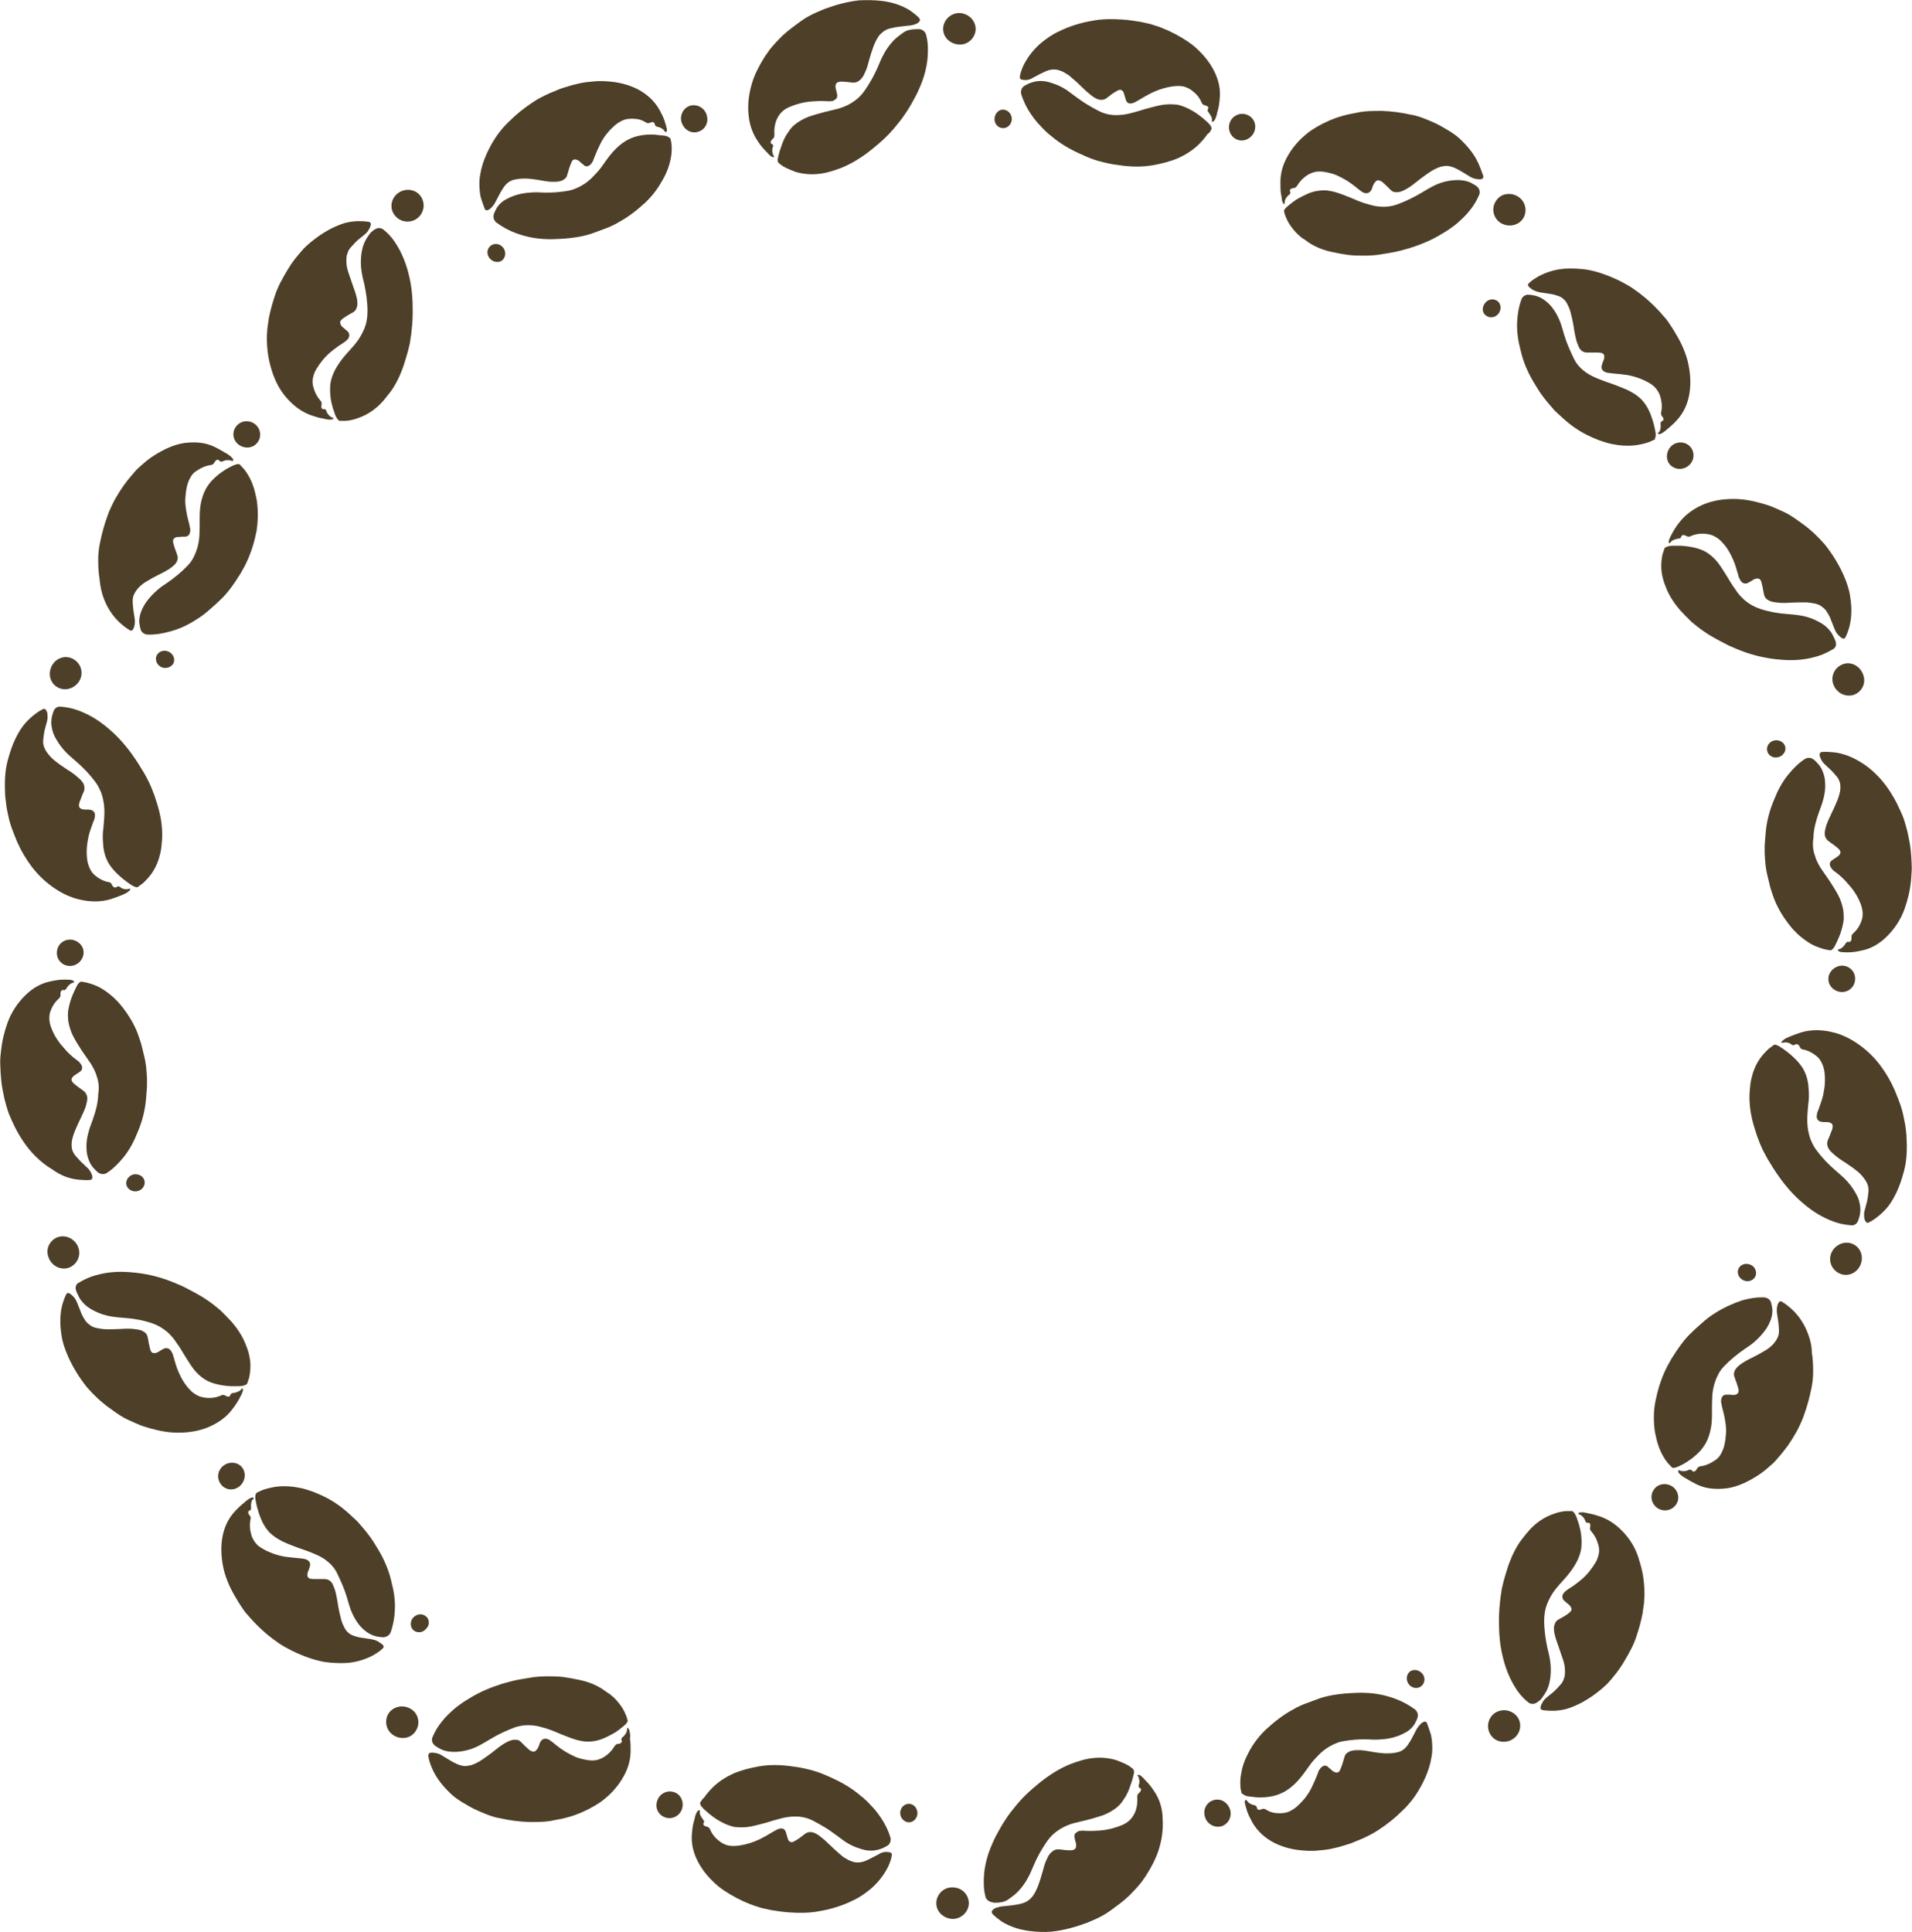 <?xml version="1.0" encoding="UTF-8" standalone="no"?><svg xmlns="http://www.w3.org/2000/svg" xmlns:xlink="http://www.w3.org/1999/xlink" fill="#4d3f28" height="594.1" preserveAspectRatio="xMidYMid meet" version="1" viewBox="6.2 3.0 587.9 594.1" width="587.9" zoomAndPan="magnify"><g id="change1_1"><path d="M591.8,347.7c-0.3-1.5-0.6-3-1.1-4.5c-0.6-1.8-1.3-3.5-2-5.2c-0.3-0.7-0.7-1.4-1-2.1c-0.3-0.6-0.7-1.2-1-1.8 c-0.7-1.2-1.5-2.4-2.4-3.6c-0.9-1.2-1.8-2.2-2.9-3.3c-1-1-2.2-2-3.3-2.8c-2.6-1.9-5.5-3.4-8.7-4.1c-3.1-0.7-6.2-0.8-9.3,0.1 c-1.2,0.4-2.4,0.8-3.6,1.3l-0.4,0.2c-0.6,0.2-1.1,0.5-1.6,0.9c-0.2,0.2-0.4,0.3-0.5,0.5c0,0.1-0.1,0.2,0,0.3c0.1,0.1,0.2,0.1,0.4,0 c0.3-0.1,0.5-0.1,0.8-0.1c0.7,0,1.3,0.2,1.8,0.6c0.1,0.1,0.2,0.1,0.3,0.2c0.3,0.1,0.5,0.1,0.8-0.1c0.1,0,0.1-0.1,0.2-0.1 c0.2-0.1,0.4-0.1,0.6,0c0.2,0.1,0.3,0.2,0.5,0.4l0.3,0.6c0.1,0.2,0.3,0.4,0.6,0.5c0.1,0.1,0.3,0.1,0.4,0.1c1.5,0.3,2.8,1,3.9,1.9 c0.8,0.6,1.4,1.4,1.8,2.3c0.4,0.9,0.7,1.8,0.8,2.8c0.3,2.3,0.1,4.6-0.4,6.9c-0.3,1.5-0.9,2.9-1.4,4.4c-0.2,0.5-0.4,0.9-0.5,1.4 c-0.1,0.4-0.1,0.7-0.1,1.1c0.1,0.7,0.6,1.3,1.4,1.4c0.4,0.1,0.7,0.1,1.1,0.1l0.7,0c0.4,0,0.7,0.1,1,0.2c0.6,0.3,0.8,0.7,0.7,1.3 c0,0.3-0.1,0.6-0.2,0.9c-0.3,0.8-0.6,1.5-0.9,2.3c-0.1,0.3-0.3,0.6-0.4,0.9c-0.2,0.5-0.2,1.1-0.1,1.6c0.1,0.5,0.3,0.9,0.6,1.3 c0.4,0.6,1,1.1,1.6,1.6c0.9,0.8,1.9,1.5,2.9,2.1c1.3,0.9,2.6,1.7,3.8,2.7c0.8,0.6,1.6,1.4,2.2,2.2c0.5,0.6,0.9,1.3,1.2,2 c0.3,0.8,0.4,1.6,0.3,2.4c-0.1,0.9-0.2,1.9-0.4,2.8l-0.7,2.6c-0.2,0.7-0.3,1.4-0.2,2.1c0,0.5,0.1,1.1,0.4,1.5 c0.3,0.5,0.7,0.6,1.1,0.3c1.1-0.5,2-1.2,3-2c1.2-1,2.2-2,3.1-3.2c0.9-1.2,1.6-2.5,2.3-3.9c1-2.1,1.7-4.3,2.3-6.5 c1-3.6,1-7.4,0.8-11.1C592.3,350.8,592.1,349.2,591.8,347.7z"/><path d="M577.4,378.6c0.3-0.6,0.4-1.2,0.6-1.8c0.3-1.3,0.3-2.6,0-3.8c-0.2-1.2-0.7-2.3-1.3-3.3c-0.9-1.6-2-3-3.3-4.3 c-0.9-0.9-1.9-1.7-2.9-2.6c-2.2-1.9-4.1-3.9-5.8-6.2c-0.6-0.8-1-1.5-1.4-2.4c-0.4-0.8-0.7-1.7-0.9-2.6c-0.4-1.5-0.5-3-0.5-4.5 c0-1.5,0.2-3.1,0.3-4.6c0.1-0.8,0.2-1.6,0.2-2.4c0-0.8,0-1.6-0.1-2.5c-0.1-1.7-0.4-3.3-1.1-4.8c-0.4-1.1-1.1-2-1.8-2.9 c-1-1.2-2.1-2.2-3.3-3.2c-0.7-0.5-1.4-1.1-2.2-1.6c-0.4-0.3-0.8-0.5-1.2-0.7c-0.2-0.1-0.5-0.1-0.7-0.2c-0.2,0-0.3,0-0.4,0.1 c-0.5,0.4-1,0.7-1.5,1.1c-1,0.9-1.9,1.9-2.7,3c-1.4,2-2.2,4.1-2.7,6.3c-0.3,1.3-0.4,2.5-0.5,3.8c-0.1,1.3-0.1,2.6,0,3.8 c0.1,1.7,0.4,3.4,0.8,5.1c0.4,1.7,1,3.4,1.5,5c0.3,0.8,0.6,1.5,0.8,2.1c0.5,1.1,0.8,1.9,1.3,2.8c0.5,0.9,0.9,1.8,1.5,2.7 c0.9,1.5,1.9,3.1,2.9,4.5c2.1,3,4.4,5.7,7.3,8.2c2.4,2.1,5,3.9,8,5.2c2.2,1,4.4,1.6,6.8,1.8C576.2,379.9,577,379.4,577.4,378.6z"/><path d="M561.9,412.5c-1.1-2.7-2.7-5.1-4.9-7.1c-0.9-0.8-1.8-1.5-2.8-2.1c-0.4-0.3-0.8-0.3-1.1,0.2c-0.3,0.4-0.4,0.9-0.5,1.4 c-0.1,0.7-0.1,1.4,0,2l0.4,2.6c0.1,0.9,0.2,1.8,0.2,2.6c0,0.8-0.1,1.6-0.5,2.3c-0.3,0.7-0.8,1.3-1.3,1.9c-0.7,0.7-1.5,1.4-2.4,1.9 c-1.3,0.8-2.6,1.5-4,2.2c-1.1,0.5-2.1,1.1-3.1,1.7c-0.6,0.4-1.2,0.9-1.7,1.4c-0.3,0.4-0.6,0.8-0.7,1.2c-0.2,0.5-0.2,1.1,0,1.6 c0.1,0.3,0.2,0.6,0.3,0.9c0.3,0.8,0.6,1.6,0.8,2.4c0.1,0.3,0.2,0.6,0.2,1c0,0.6-0.3,1-0.9,1.2c-0.3,0.1-0.7,0.1-1.1,0.1l-0.7-0.1 c-0.4,0-0.7,0-1.1,0c-0.8,0-1.3,0.5-1.5,1.2c-0.1,0.4-0.1,0.7-0.1,1.1c0.1,0.5,0.2,1,0.3,1.5c0.4,1.5,0.8,3.1,1,4.6 c0.2,1.2,0.3,2.4,0.2,3.6c-0.1,1.2-0.2,2.3-0.5,3.5c-0.2,1-0.6,1.9-1.1,2.8c-0.5,0.9-1.2,1.6-2.1,2.1c-1.2,0.8-2.5,1.4-4,1.6 c-0.1,0-0.3,0-0.4,0.1c-0.3,0.1-0.5,0.2-0.7,0.5l-0.4,0.6c-0.1,0.2-0.3,0.3-0.5,0.4c-0.2,0.1-0.4,0.1-0.6-0.1 c-0.1-0.1-0.1-0.1-0.2-0.2c-0.2-0.2-0.5-0.3-0.8-0.2c-0.1,0-0.2,0.1-0.3,0.1c-0.6,0.3-1.2,0.4-1.9,0.3c-0.3,0-0.5-0.1-0.8-0.2 c-0.1-0.1-0.2-0.1-0.3,0c-0.1,0.1-0.1,0.2-0.1,0.4c0.1,0.3,0.2,0.4,0.4,0.6c0.4,0.5,1,0.8,1.5,1.2l0.4,0.2c1.1,0.7,2.2,1.3,3.4,1.9 c2.9,1.4,6,1.6,9.3,1.2c3.3-0.5,6.2-1.9,9.1-3.7c1.3-0.8,2.5-1.7,3.6-2.7c0.6-0.5,1.1-1,1.7-1.5c0.5-0.5,1-1.1,1.5-1.7 c1-1.1,1.9-2.3,2.8-3.5c0.4-0.6,0.8-1.2,1.2-1.8c0.4-0.7,0.8-1.3,1.2-2c0.5-0.8,0.9-1.7,1.3-2.5c0.4-0.9,0.8-1.7,1.1-2.6 c1.1-2.9,1.9-5.9,2.5-8.9c0.2-0.9,0.3-1.8,0.4-2.7c0.1-0.9,0.1-1.8,0.1-2.7c0-1.8-0.1-3.6-0.4-5.4 C563.3,416.6,562.7,414.5,561.9,412.5z"/><path d="M533.6,406.7c-1.5,0.9-2.9,2-4.1,3.1c-1.3,1.1-2.6,2.3-3.8,3.5c-1.2,1.2-2.2,2.5-3.2,3.9c-0.6,0.8-1.1,1.6-1.6,2.4 c-0.5,0.7-1,1.5-1.5,2.5c-0.3,0.5-0.7,1.2-1,1.9c-1.5,3.1-2.5,6.4-3.2,9.9c-0.5,2.6-0.6,5.3-0.3,8.1c0.1,1.2,0.4,2.5,0.7,3.7 c0.3,1.2,0.7,2.4,1.2,3.5c0.6,1.3,1.3,2.5,2.2,3.6c0.4,0.5,0.9,0.9,1.3,1.4c0.1,0.1,0.3,0.1,0.4,0.1c0.2,0,0.5,0,0.7-0.1 c0.4-0.1,0.9-0.3,1.3-0.5c0.8-0.4,1.6-0.8,2.3-1.3c1.3-0.8,2.5-1.8,3.6-2.9c0.8-0.8,1.5-1.8,2.1-2.8c0.8-1.5,1.3-3.1,1.6-4.8 c0.3-1.6,0.3-3.4,0.3-5.1c0-1.6,0-3.2,0.1-4.7c0.1-1.5,0.4-3,0.9-4.4c0.6-1.7,1.4-3.3,2.7-4.6c1.9-2,4-3.7,6.3-5.3 c1.1-0.7,2.1-1.4,3-2.2c1.3-1.1,2.5-2.4,3.5-3.8c0.7-1,1.2-2,1.6-3.1c0.4-1.2,0.6-2.4,0.4-3.6c-0.1-0.6-0.2-1.2-0.4-1.8 c-0.3-0.8-1.1-1.3-2-1.4c-2.4-0.1-4.6,0.3-6.8,0.9C538.9,403.8,536.1,405.1,533.6,406.7z"/><path d="M575.4,385.3c-2.5-0.8-5.3,0.7-6.2,3.2c-0.9,2.6,0.5,5.3,3,6.2c2.5,0.9,5.3-0.5,6.2-3.2C579.3,388.9,578,386.1,575.4,385.3 z"/><path d="M544.3,391.8c-1.5-0.6-3.1,0.1-3.6,1.4c-0.5,1.3,0.2,2.9,1.7,3.5c1.5,0.6,3.1-0.1,3.6-1.4S545.8,392.3,544.3,391.8z"/><path d="M568.4,303.9c-0.1,2.2,1.8,4,4,4.1c2.3,0.1,4.2-1.7,4.2-4c0.1-2.3-1.8-4.1-4-4.1S568.4,301.8,568.4,303.9z"/><path d="M505.9,474.7c-2.1-2.4-4.5-4.3-7.6-5.4c-1.2-0.4-2.4-0.8-3.7-1l-0.4-0.1c-0.6-0.1-1.2-0.3-1.8-0.2c-0.2,0-0.5,0-0.7,0.1 c-0.1,0.1-0.2,0.1-0.2,0.3c0,0.1,0.2,0.2,0.3,0.2c0.2,0.1,0.5,0.2,0.7,0.4c0.5,0.4,0.9,0.9,1.1,1.5c0,0.1,0.1,0.2,0.1,0.3 c0.2,0.3,0.3,0.4,0.7,0.4c0.1,0,0.2,0,0.2,0c0.2,0,0.4,0.1,0.5,0.3c0.1,0.2,0.1,0.4,0.1,0.6l-0.1,0.7c0,0.3,0,0.5,0.2,0.8 c0.1,0.1,0.2,0.2,0.3,0.4c1,1.1,1.6,2.4,2,3.8c0.3,1,0.4,2,0.2,2.9c-0.2,1-0.5,1.9-1,2.7c-1.2,2-2.6,3.8-4.4,5.3 c-0.6,0.5-1.2,1-1.8,1.4c-0.6,0.5-1.3,0.9-1.9,1.3c-0.4,0.3-0.8,0.5-1.2,0.9c-0.3,0.2-0.5,0.5-0.7,0.8c-0.3,0.6-0.3,1.4,0.3,2 c0.3,0.2,0.5,0.5,0.8,0.7l0.6,0.5c0.3,0.2,0.5,0.5,0.7,0.8c0.3,0.6,0.3,1-0.2,1.5c-0.2,0.2-0.5,0.4-0.7,0.6 c-0.7,0.5-1.4,0.9-2.1,1.3c-0.3,0.2-0.6,0.3-0.9,0.5c-0.5,0.3-0.8,0.7-1,1.2c-0.2,0.5-0.3,0.9-0.3,1.4c0,0.8,0.1,1.5,0.3,2.2 c0.3,1.2,0.7,2.3,1.1,3.4c0.5,1.4,1,2.9,1.5,4.4c0.3,1,0.5,2,0.5,3.1c0,0.8,0,1.6-0.3,2.3c-0.2,0.8-0.6,1.5-1.2,2.1 c-0.6,0.7-1.3,1.4-1.9,2l-2.1,1.7c-0.6,0.5-1.1,1-1.4,1.6c-0.3,0.5-0.5,0.9-0.6,1.5c-0.1,0.6,0.2,0.8,0.7,0.9 c1.2,0.2,2.4,0.2,3.6,0.2c1.5-0.1,3-0.3,4.4-0.8c1.4-0.5,2.8-1.1,4.1-1.8c2-1.1,3.9-2.4,5.7-3.9c0.7-0.6,1.4-1.2,2.1-1.9 c0.6-0.7,1.3-1.4,1.8-2.1c1.2-1.4,2.3-3,3.2-4.5c1.6-2.7,3.1-5.3,4-8.3c0.6-1.8,1.1-3.6,1.5-5.4c0.2-0.8,0.3-1.5,0.4-2.3 c0.1-0.7,0.2-1.4,0.3-2.1c0.1-1.4,0.2-2.8,0.1-4.3c-0.1-3-0.6-5.8-1.5-8.6C509.5,480,508.1,477.2,505.9,474.7z"/><path d="M482,522.3c0.5-1.1,0.7-2.3,0.9-3.5c0.2-1.8,0.2-3.6-0.1-5.4c-0.2-1.3-0.5-2.5-0.8-3.7c-0.6-2.8-1-5.6-1-8.4 c0-1.9,0.3-3.7,1-5.4c0.6-1.4,1.3-2.7,2.2-3.9c0.9-1.2,2-2.4,3-3.5c1.1-1.2,2.1-2.5,3-3.9c0.9-1.4,1.6-2.9,2-4.5 c0.3-1.1,0.3-2.2,0.3-3.4c0-0.8-0.1-1.5-0.2-2.3c-0.1-0.8-0.3-1.5-0.5-2.3c-0.2-0.9-0.6-1.7-0.8-2.5c-0.2-0.4-0.3-0.8-0.6-1.2 c-0.1-0.2-0.3-0.4-0.5-0.6c-0.1-0.1-0.2-0.2-0.4-0.2c-0.6,0-1.2,0-1.8,0c-1.3,0.1-2.6,0.4-3.9,0.9c-2.3,0.8-4.2,2-5.9,3.5 c-1,0.9-1.8,1.8-2.6,2.8c-0.8,1-1.6,2-2.3,3.1c-0.9,1.5-1.7,3-2.3,4.6c-0.7,1.6-1.2,3.3-1.7,5c-0.2,0.8-0.5,1.6-0.6,2.2 c-0.3,1.1-0.5,2-0.6,3c-0.2,1-0.3,2-0.4,3.1c-0.2,1.8-0.3,3.6-0.3,5.4c0,3.7,0.2,7.2,1.1,10.9c0.7,3.1,1.8,6.1,3.4,8.9 c1.2,2.1,2.6,3.9,4.5,5.4c0.7,0.6,1.7,0.6,2.4,0.2c0.6-0.3,1-0.7,1.5-1.1C480.7,524.5,481.5,523.5,482,522.3z"/><path d="M445,532.9c-0.2-0.5-0.5-0.7-1-0.5c-0.5,0.2-0.9,0.5-1.2,0.9c-0.5,0.5-0.9,1.1-1.2,1.7l-1.2,2.3c-0.4,0.8-0.9,1.5-1.4,2.3 c-0.5,0.6-1,1.2-1.7,1.6c-0.7,0.4-1.4,0.6-2.2,0.7c-1,0.2-2,0.2-3,0.2c-1.5-0.1-3.1-0.3-4.6-0.6c-1.2-0.2-2.3-0.4-3.5-0.4 c-0.7,0-1.5,0-2.2,0.2c-0.5,0.1-0.9,0.3-1.3,0.6c-0.5,0.3-0.8,0.8-0.9,1.3c-0.1,0.3-0.2,0.6-0.3,1c-0.2,0.8-0.5,1.6-0.8,2.4 c-0.1,0.3-0.3,0.6-0.4,0.9c-0.4,0.5-0.8,0.6-1.4,0.4c-0.3-0.1-0.6-0.3-0.9-0.5l-0.5-0.5c-0.3-0.2-0.6-0.4-0.8-0.7 c-0.7-0.5-1.4-0.4-1.9,0.1c-0.3,0.2-0.5,0.5-0.7,0.8c-0.3,0.4-0.4,0.9-0.6,1.4c-0.6,1.5-1.2,2.9-1.9,4.3c-1.1,2.2-2.6,4-4.4,5.6 c-0.8,0.7-1.6,1.2-2.5,1.6c-0.9,0.4-1.9,0.5-2.9,0.5c-1.5,0-2.9-0.3-4.1-1.1c-0.1-0.1-0.3-0.1-0.4-0.2c-0.3-0.1-0.5-0.1-0.8,0 l-0.6,0.2c-0.2,0.1-0.4,0.1-0.6,0c-0.2-0.1-0.4-0.2-0.4-0.5c0-0.1,0-0.2-0.1-0.2c0-0.3-0.2-0.5-0.5-0.6c-0.1,0-0.2-0.1-0.3-0.1 c-0.6-0.1-1.2-0.4-1.7-0.8c-0.2-0.2-0.4-0.4-0.5-0.6c-0.1-0.1-0.1-0.2-0.3-0.2c-0.2,0-0.2,0.1-0.3,0.3c-0.1,0.2-0.1,0.5,0,0.8 c0.1,0.6,0.3,1.2,0.5,1.8l0.1,0.4c0.4,1.2,1,2.4,1.6,3.5c1.6,2.8,3.9,4.9,6.8,6.4c3,1.5,6.1,2.2,9.5,2.4c1.5,0.1,3,0.1,4.5-0.1 c1.5-0.1,3-0.3,4.5-0.7c1.5-0.3,2.9-0.8,4.3-1.2c0.7-0.2,1.4-0.5,2.1-0.8c0.7-0.3,1.5-0.6,2.2-0.9c1.7-0.8,3.4-1.6,5-2.7 c2.6-1.7,5-3.6,7.2-5.8c2.7-2.5,4.8-5.5,6.4-8.7c1-2,1.8-4,2.3-6.1c0.3-1.4,0.6-2.8,0.6-4.3c0-1.4-0.1-2.9-0.4-4.3 C445.8,535.1,445.4,534,445,532.9z"/><path d="M389.9,555.3c0.9,0.1,1.8,0.2,2.7,0.3c1.6,0.1,3.1,0,4.6-0.3c1.1-0.2,2.3-0.6,3.3-1.1c1.5-0.7,2.9-1.8,4.1-3 c1.2-1.2,2.2-2.5,3.2-3.9c0.9-1.3,1.8-2.6,2.9-3.7c1-1.1,2.1-2.2,3.3-3c1.5-1,3.1-1.8,4.9-2.2c2.7-0.5,5.4-0.7,8.2-0.6 c1.3,0.1,2.5,0.1,3.7,0c1.7-0.1,3.4-0.4,5.1-1c1.1-0.4,2.1-0.9,3.1-1.5c1-0.7,1.9-1.6,2.4-2.7c0.3-0.6,0.6-1.1,0.7-1.7 c0.2-0.8-0.1-1.7-0.8-2.3c-1.9-1.4-3.9-2.5-6.1-3.3c-3-1.1-6-1.7-9-1.8c-1.8-0.1-3.5,0-5.2,0.1c-1.7,0.1-3.4,0.3-5.1,0.6 c-1.7,0.3-3.3,0.7-4.8,1.3c-0.9,0.3-1.8,0.7-2.7,1c-0.8,0.3-1.7,0.6-2.7,1.1c-0.5,0.2-1.2,0.6-1.9,1c-3,1.6-5.8,3.8-8.3,6.1 c-1.9,1.8-3.6,3.9-5,6.4c-1.2,2.2-2.2,4.4-2.6,6.9c-0.3,1.4-0.4,2.8-0.3,4.2c0,0.6,0.2,1.3,0.3,1.9c0,0.2,0.1,0.3,0.3,0.4 c0.2,0.2,0.4,0.3,0.6,0.4C389.1,555.1,389.5,555.2,389.9,555.3z"/><path d="M465.8,529.7c-2.2,1.6-2.7,4.6-1.2,6.8c1.5,2.2,4.6,2.7,6.9,1.1c2.3-1.6,2.8-4.7,1.2-6.8 C471.1,528.7,468,528.2,465.8,529.7z"/><path d="M443,521.6c1.2-0.8,1.6-2.5,0.7-3.8c-0.9-1.3-2.6-1.7-3.8-1c-1.2,0.8-1.5,2.5-0.7,3.8C440,521.9,441.7,522.4,443,521.6z"/><path d="M520.5,460.1c-1.9-1.3-4.4-1-5.7,0.8c-1.3,1.7-1,4.2,0.8,5.6c1.8,1.4,4.4,1.1,5.8-0.7C522.8,464.1,522.4,461.5,520.5,460.1 z"/><path d="M361,553.6c-0.7-1.1-1.5-2.1-2.4-3l-0.3-0.3c-0.4-0.5-0.8-0.9-1.3-1.3c-0.2-0.1-0.4-0.3-0.7-0.3c-0.1,0-0.3,0-0.3,0.1 c-0.1,0.1,0,0.2,0.1,0.3c0.1,0.2,0.3,0.4,0.3,0.7c0.2,0.6,0.2,1.3,0,1.9c0,0.1-0.1,0.2-0.1,0.3c0,0.3,0,0.6,0.3,0.7 c0.1,0,0.1,0.1,0.2,0.1c0.2,0.1,0.3,0.3,0.2,0.6c0,0.2-0.1,0.4-0.3,0.6l-0.5,0.5c-0.2,0.2-0.3,0.5-0.3,0.7c0,0.2,0,0.3,0,0.5 c0.1,1.5-0.1,2.9-0.6,4.3c-0.4,0.9-0.9,1.8-1.6,2.5c-0.7,0.7-1.5,1.2-2.4,1.6c-2.1,0.9-4.4,1.5-6.7,1.7c-1.5,0.1-3,0.2-4.6,0.1 c-0.5,0-1-0.1-1.5,0c-0.4,0-0.7,0.1-1,0.3c-0.6,0.3-1.1,0.9-0.9,1.7c0.1,0.4,0.1,0.7,0.2,1l0.2,0.7c0.1,0.3,0.1,0.7,0.1,1.1 c-0.1,0.6-0.4,1-1,1.1c-0.3,0.1-0.6,0.1-1,0.1c-0.8,0-1.6-0.1-2.4-0.2c-0.3,0-0.7-0.1-1-0.1c-0.6,0-1.1,0.1-1.6,0.4 c-0.4,0.3-0.8,0.6-1.1,1c-0.5,0.6-0.8,1.3-1.1,2c-0.5,1.1-0.8,2.2-1.1,3.4c-0.4,1.5-0.9,3-1.4,4.4c-0.4,1-0.8,1.9-1.4,2.8 c-0.4,0.7-1,1.2-1.6,1.7c-0.7,0.5-1.4,0.8-2.2,1c-0.9,0.2-1.8,0.4-2.7,0.5l-2.7,0.3c-0.7,0-1.4,0.2-2.1,0.4c-0.5,0.2-1,0.4-1.3,0.8 c-0.4,0.4-0.3,0.8,0,1.2c0.8,0.8,1.8,1.6,2.8,2.3c2.6,1.6,5.4,2.5,8.5,2.9c2.3,0.3,4.6,0.4,6.9,0.2c3.7-0.4,7.3-1.4,10.8-2.7 c1.4-0.6,2.9-1.2,4.2-1.9c1.4-0.7,2.7-1.6,3.9-2.5c1.5-1.1,3-2.2,4.4-3.5c0.6-0.5,1.1-1.1,1.6-1.6c0.5-0.5,1-1,1.4-1.5 c1-1.1,1.8-2.2,2.6-3.4c1.6-2.5,3-5.1,3.9-7.8c1-3.1,1.5-6.3,1.3-9.5C363.7,559.2,362.8,556.2,361,553.6z"/><path d="M312.9,588c0.7,0,1.3-0.2,1.9-0.3c0.6-0.2,1.2-0.5,1.7-0.9c1-0.7,1.9-1.4,2.8-2.3c1.2-1.3,2.3-2.8,3.1-4.4 c0.6-1.1,1.1-2.3,1.6-3.5c1.1-2.6,2.5-5.1,4.1-7.4c1.1-1.6,2.4-2.8,4-3.8c1.3-0.8,2.7-1.4,4.1-1.8c1.5-0.4,3-0.7,4.5-1.1 c1.6-0.4,3.2-0.9,4.7-1.4c1.5-0.6,3-1.4,4.2-2.4c0.9-0.7,1.6-1.6,2.2-2.6c0.9-1.2,1.5-2.7,2-4.2c0.3-0.8,0.6-1.7,0.8-2.6 c0.1-0.4,0.2-0.9,0.3-1.3c0-0.3,0-0.5-0.1-0.7c0-0.1-0.1-0.3-0.2-0.4c-0.5-0.4-1-0.8-1.5-1.1c-1.2-0.7-2.4-1.1-3.6-1.6 c-2.3-0.7-4.5-0.9-6.8-0.7c-2.6,0.2-5,1-7.4,1.9c-3.2,1.3-6.1,3.1-8.9,5.3c-0.6,0.5-1.3,1-1.7,1.4c-0.9,0.7-1.6,1.4-2.3,2 c-0.7,0.7-1.5,1.4-2.2,2.2c-1.2,1.3-2.3,2.7-3.4,4.1c-1.1,1.5-2.1,3-3,4.6c-0.9,1.6-1.8,3.2-2.5,4.9c-1.3,2.9-2.2,6-2.5,9.2 c-0.2,2.4-0.2,4.7,0.4,7c0.2,0.9,1,1.5,1.8,1.7C311.7,588.1,312.3,588,312.9,588z"/><path d="M279.8,572.5c-0.5-0.1-1-0.1-1.5-0.1c-0.7,0.1-1.3,0.3-1.9,0.7l-2.3,1.2c-0.8,0.4-1.6,0.8-2.5,1.1 c-0.8,0.2-1.5,0.3-2.3,0.2c-0.8-0.1-1.5-0.4-2.2-0.7c-0.9-0.5-1.8-1-2.5-1.7c-1.2-1-2.3-2-3.4-3.1c-0.8-0.8-1.7-1.6-2.6-2.3 c-0.6-0.5-1.2-0.9-1.9-1.2c-0.4-0.2-0.9-0.3-1.4-0.3c-0.6,0-1.1,0.2-1.5,0.5c-0.3,0.2-0.5,0.4-0.8,0.6c-0.6,0.5-1.3,1-2,1.4 c-0.3,0.2-0.6,0.3-0.9,0.5c-0.6,0.2-1,0.1-1.4-0.4c-0.2-0.3-0.3-0.6-0.4-1l-0.2-0.7c-0.1-0.3-0.2-0.7-0.3-1c-0.3-0.8-0.9-1.1-1.6-1 c-0.4,0-0.7,0.2-1,0.3c-0.5,0.2-0.9,0.5-1.3,0.7c-1.3,0.8-2.7,1.6-4.1,2.3c-2.1,1-4.4,1.7-6.8,2c-1,0.1-2,0.1-3-0.1 c-1-0.3-1.9-0.7-2.7-1.4c-1.2-0.9-2.1-2-2.7-3.4c-0.1-0.1-0.1-0.3-0.2-0.4c-0.1-0.2-0.4-0.4-0.6-0.5l-0.7-0.2 c-0.2-0.1-0.4-0.2-0.5-0.3c-0.1-0.2-0.2-0.4-0.1-0.6c0-0.1,0.1-0.2,0.1-0.2c0.2-0.3,0.1-0.5-0.1-0.8c-0.1-0.1-0.2-0.2-0.2-0.3 c-0.4-0.5-0.7-1-0.9-1.6c-0.1-0.3-0.1-0.5,0-0.8c0-0.1,0-0.3-0.1-0.3c-0.1-0.1-0.3,0-0.4,0.1c-0.2,0.1-0.4,0.4-0.5,0.6 c-0.3,0.6-0.5,1.2-0.6,1.8l-0.1,0.4c-0.4,1.3-0.6,2.5-0.7,3.8c-0.4,3.2,0.3,6.2,1.8,9.1c1.5,2.9,3.7,5.4,6.3,7.6 c2.3,1.8,4.9,3.3,7.7,4.6c1.4,0.6,2.8,1.2,4.2,1.6c0.7,0.2,1.4,0.5,2.1,0.6c0.8,0.2,1.5,0.3,2.3,0.5c1.9,0.3,3.8,0.6,5.6,0.7 c3.1,0.2,6.2,0.2,9.2-0.4c3.6-0.6,7.1-1.7,10.3-3.3c2-0.9,3.8-2.2,5.5-3.6c2.2-1.9,4-4.2,5.3-6.8c0.5-1.1,0.9-2.2,1.1-3.3 C280.5,573,280.4,572.7,279.8,572.5z"/><path d="M221.5,557.2c-0.1,0.1,0,0.3,0,0.4c0.1,0.2,0.1,0.5,0.3,0.7c0.3,0.4,0.6,0.7,0.9,1c0.7,0.6,1.3,1.2,2,1.7 c1.2,1,2.5,1.8,3.9,2.5c1,0.5,2.1,0.9,3.3,1.2c1.7,0.2,3.4,0.2,5-0.1c1.7-0.3,3.3-0.8,4.9-1.2c1.5-0.5,3-0.9,4.5-1.3 c1.5-0.4,3-0.6,4.5-0.6c1.8,0,3.6,0.4,5.2,1.2c1.2,0.6,2.4,1.3,3.6,2c1.2,0.7,2.3,1.5,3.4,2.3c1,0.7,2,1.5,3,2.2 c1.5,1,3,1.7,4.7,2.2c1.1,0.4,2.2,0.6,3.4,0.6c1.2,0,2.4-0.3,3.6-0.8c0.5-0.3,1.1-0.5,1.6-0.9c0.6-0.5,0.9-1.4,0.7-2.3 c-0.7-2.3-1.7-4.3-3-6.2c-0.9-1.3-1.8-2.5-2.9-3.6c-1-1.1-2.1-2.2-3.3-3.1c-2.7-2.3-5.6-4-8.7-5.4c-1.5-0.7-3.1-1.4-4.6-1.9 c-0.9-0.3-1.9-0.6-2.8-0.8c-0.9-0.2-1.7-0.4-2.8-0.6c-0.6-0.1-1.4-0.2-2.1-0.3c-3.4-0.5-6.8-0.6-10.3,0c-2.7,0.5-5.2,1.1-7.8,2.2 c-2.2,1-4.3,2.3-6.2,4.1c-1,1-2,2.1-2.8,3.3C222.1,556.1,221.9,556.7,221.5,557.2z"/><path d="M299.1,583.3c-2.7-0.1-4.9,2.1-5,4.7c-0.1,2.7,2.2,4.9,5,5c2.8,0,5-2.3,5-4.9C304,585.3,301.8,583.3,299.1,583.3z"/><path d="M285.8,557.6c-1.4-0.1-2.7,1.1-2.8,2.6c-0.1,1.6,1,2.9,2.5,3.1c1.5,0.1,2.7-1.2,2.8-2.7 C288.3,558.9,287.2,557.7,285.8,557.6z"/><path d="M379.3,556.5c-2.1,0.6-3.3,2.9-2.6,5.1c0.6,2.2,2.9,3.5,5.1,2.9c2.2-0.7,3.3-3.1,2.6-5.2 C383.6,557,381.4,555.8,379.3,556.5z"/><path d="M200,536.8c-0.1-0.6-0.1-1.2-0.3-1.8c-0.1-0.2-0.2-0.5-0.3-0.6c-0.1-0.1-0.2-0.2-0.3-0.1c-0.1,0.1-0.1,0.2-0.1,0.3 c0,0.3,0,0.5-0.1,0.8c-0.2,0.6-0.6,1.1-1.1,1.6c-0.1,0.1-0.2,0.1-0.3,0.2c-0.2,0.2-0.3,0.5-0.2,0.8c0,0.1,0,0.2,0.1,0.2 c0.1,0.2,0,0.4-0.2,0.6c-0.2,0.2-0.3,0.3-0.5,0.3l-0.6,0.1c-0.3,0-0.5,0.2-0.7,0.4c-0.1,0.1-0.2,0.2-0.3,0.4 c-0.8,1.3-1.8,2.3-3,3.1c-0.8,0.5-1.7,0.9-2.7,1.1c-1,0.1-1.9,0.1-2.9-0.1c-1.1-0.2-2.3-0.5-3.3-0.9c-1.1-0.5-2.1-1-3.1-1.6 c-1.3-0.8-2.5-1.7-3.7-2.7c-0.4-0.3-0.8-0.6-1.2-0.9c-0.3-0.2-0.6-0.3-1-0.4c-0.7-0.1-1.4,0.2-1.8,0.9c-0.2,0.3-0.3,0.6-0.4,1 l-0.3,0.7c-0.1,0.3-0.3,0.6-0.6,0.9c-0.4,0.5-0.9,0.6-1.5,0.3c-0.3-0.1-0.6-0.3-0.8-0.5c-0.6-0.5-1.2-1.1-1.8-1.7 c-0.2-0.2-0.5-0.5-0.7-0.7c-0.4-0.4-0.9-0.6-1.5-0.6c-0.5,0-1,0-1.5,0.2c-0.7,0.2-1.4,0.6-2.1,1c-1,0.6-2,1.4-2.9,2.1 c-1.2,1-2.5,1.9-3.8,2.8c-0.9,0.6-1.8,1.1-2.8,1.5c-0.7,0.3-1.5,0.4-2.3,0.5c-0.8,0-1.6-0.2-2.4-0.5c-0.9-0.4-1.7-0.8-2.5-1.3 l-2.3-1.4c-0.6-0.4-1.3-0.7-2-0.8c-0.5-0.1-1.1-0.2-1.6-0.1c-0.6,0.1-0.7,0.5-0.7,1c0.2,1.2,0.5,2.3,1,3.4c1.1,2.8,2.9,5.2,5.1,7.4 c1.6,1.7,3.5,3,5.5,4.1c1.6,1,3.3,1.8,5,2.5c1.7,0.7,3.4,1.4,5.3,1.7c3.1,0.7,6.1,1.1,9.2,1.2c1.9,0,3.7,0,5.5-0.2 c0.8-0.1,1.5-0.2,2.3-0.4c0.7-0.1,1.4-0.3,2.1-0.4c1.4-0.3,2.8-0.7,4.2-1.2c2.8-1,5.3-2.3,7.7-3.9c2.6-1.9,4.9-4.2,6.6-7 c1.7-2.7,2.7-5.6,2.7-8.8c0-1.3,0-2.6-0.2-3.8L200,536.8z"/><path d="M141.2,540.5c1.1,0.7,2.4,1,3.7,1.1c1.2,0.1,2.4,0,3.6-0.2c1.8-0.3,3.5-0.9,5-1.7c1.1-0.6,2.2-1.2,3.3-1.9 c2.5-1.5,5-2.7,7.7-3.7c1.8-0.6,3.6-0.8,5.5-0.6c1.5,0.1,2.9,0.6,4.4,1c1.5,0.5,2.9,1.1,4.3,1.7c1.5,0.6,3,1.2,4.6,1.7 c0.8,0.2,1.6,0.4,2.4,0.5c0.8,0.1,1.6,0.1,2.5,0c1.1-0.1,2.3-0.4,3.3-0.8c1.4-0.6,2.8-1.3,4.1-2.1c0.7-0.5,1.4-1,2.1-1.6 c0.4-0.3,0.7-0.6,1-0.9c0.2-0.2,0.3-0.4,0.4-0.6c0.1-0.1,0.1-0.3,0.1-0.4c-0.2-0.6-0.3-1.2-0.6-1.8c-0.5-1.3-1.2-2.4-2-3.4 c-0.7-0.9-1.5-1.8-2.4-2.5c-0.4-0.4-0.9-0.7-1.4-1c-0.5-0.3-0.9-0.7-1.4-1c-2.2-1.4-4.6-2.3-7.1-2.8c-0.8-0.2-1.7-0.3-2.5-0.5 c-0.8-0.1-1.7-0.3-2.5-0.4c-1.7-0.2-3.5-0.2-5.2-0.2c-0.8,0-1.7,0.1-2.3,0.1c-1.2,0.1-2.1,0.2-3,0.4l-3,0.5 c-1.7,0.3-3.4,0.8-5.2,1.3c-3.5,1.1-6.9,2.5-10.1,4.5c-1.4,0.8-2.7,1.7-4,2.7c-1.2,1-2.4,2.1-3.5,3.3c-1.6,1.8-2.9,3.7-3.8,5.9 c-0.4,0.8-0.1,1.8,0.5,2.4C140.1,539.9,140.7,540.2,141.2,540.5z"/><path d="M122.3,507.6c-0.6-0.3-1.3-0.5-1.9-0.6l-2.6-0.4c-0.9-0.1-1.8-0.3-2.6-0.6c-0.8-0.2-1.5-0.6-2-1.1c-0.6-0.5-1-1.2-1.3-1.9 c-0.5-0.9-0.8-1.9-1-2.9c-0.4-1.5-0.7-3-0.9-4.5c-0.2-1.2-0.4-2.3-0.7-3.4c-0.2-0.7-0.5-1.4-0.8-2.1c-0.2-0.4-0.5-0.8-0.9-1.1 c-0.4-0.3-1-0.5-1.5-0.5c-0.3,0-0.7,0-1,0c-0.8,0-1.7,0-2.5,0c-0.3,0-0.6-0.1-1-0.1c-0.6-0.2-0.9-0.5-0.9-1.2c0-0.4,0.1-0.7,0.2-1 l0.3-0.7c0.1-0.3,0.2-0.7,0.3-1c0.2-0.8-0.1-1.4-0.7-1.8c-0.3-0.2-0.7-0.3-1-0.4c-0.5-0.1-1-0.1-1.5-0.2c-1.5-0.1-3.1-0.3-4.6-0.5 c-2.3-0.4-4.6-1.2-6.7-2.4c-0.9-0.5-1.7-1.1-2.3-1.9c-0.6-0.8-1.1-1.7-1.3-2.7c-0.4-1.4-0.5-2.9-0.2-4.3c0-0.1,0-0.3,0.1-0.4 c0-0.3-0.1-0.5-0.2-0.8l-0.4-0.5c-0.1-0.2-0.2-0.4-0.2-0.6c0-0.2,0.1-0.4,0.3-0.5c0.1,0,0.1-0.1,0.2-0.1c0.3-0.1,0.4-0.4,0.4-0.7 c0-0.1,0-0.2,0-0.3c-0.1-0.6,0-1.3,0.2-1.9c0.1-0.3,0.3-0.5,0.5-0.6c0.1-0.1,0.2-0.2,0.1-0.3c-0.1-0.1-0.2-0.1-0.3-0.2 c-0.3,0-0.5,0.1-0.7,0.2c-0.6,0.3-1.1,0.7-1.6,1.1l-0.3,0.3c-1,0.8-2,1.7-2.9,2.7c-2.2,2.4-3.4,5.2-3.9,8.4 c-0.5,3.3-0.2,6.6,0.6,9.9c0.8,2.9,2,5.6,3.6,8.2c0.7,1.3,1.6,2.6,2.4,3.8c0.4,0.6,0.9,1.2,1.4,1.7c0.5,0.6,1,1.2,1.6,1.8 c1.3,1.4,2.7,2.7,4.1,3.9c1.2,1,2.4,1.9,3.7,2.8c1.3,0.9,2.7,1.6,4,2.3c3.3,1.6,6.7,2.9,10.2,3.5c2.2,0.3,4.4,0.4,6.6,0.3 c2.9-0.2,5.7-1,8.3-2.4c1-0.6,2-1.2,2.8-2c0.4-0.3,0.5-0.7,0.1-1.2C123.2,508.2,122.8,507.9,122.3,507.6z"/><path d="M126.3,504.9c0.8-2.2,1.2-4.5,1.3-6.8c0.1-1.6,0-3.1-0.2-4.6c-0.2-1.5-0.5-2.9-0.9-4.4c-0.8-3.5-2.2-6.6-3.9-9.5 c-0.9-1.4-1.7-2.9-2.7-4.2c-0.6-0.8-1.2-1.6-1.8-2.3c-0.6-0.7-1.2-1.4-1.9-2.2c-0.4-0.4-1-1-1.6-1.5c-2.5-2.4-5.2-4.5-8.4-6.1 c-2.4-1.2-4.9-2.2-7.6-2.8c-2.4-0.5-4.9-0.7-7.4-0.4c-1.4,0.2-2.8,0.5-4.2,1c-0.6,0.2-1.2,0.6-1.8,0.8c-0.1,0.1-0.2,0.2-0.3,0.4 c-0.1,0.2-0.2,0.5-0.2,0.7c0,0.5,0,0.9,0.1,1.3c0.2,0.9,0.3,1.7,0.6,2.6c0.4,1.5,0.9,2.9,1.6,4.3c0.5,1,1.2,2,2,2.9 c1.2,1.2,2.6,2.1,4.2,2.9c1.5,0.7,3.1,1.3,4.7,1.9c1.5,0.5,2.9,1,4.4,1.6c1.4,0.6,2.8,1.2,4,2.1c1.5,1.1,2.7,2.4,3.5,4 c1.2,2.5,2.3,4.9,3.1,7.6c0.3,1.2,0.7,2.4,1.1,3.6c0.6,1.6,1.4,3.2,2.5,4.6c0.7,0.9,1.5,1.7,2.5,2.4c1,0.7,2.1,1.2,3.3,1.4 c0.6,0.1,1.2,0.2,1.8,0.2C125.2,506.3,126,505.7,126.3,504.9z"/><path d="M132.8,528.6c-2.2-1.5-5.2-1.2-6.9,0.9c-1.6,2.1-1.2,5.3,1.1,6.9c2.3,1.6,5.4,1.2,6.9-1C135.5,533.2,135,530.1,132.8,528.6 z"/><path d="M137.1,499.9c-1.2-0.9-2.8-0.7-3.9,0.5c-1,1.2-0.9,3,0.2,3.9c1.2,0.9,2.9,0.7,3.9-0.6C138.4,502.6,138.3,500.8,137.1,499.9 z"/><path d="M213.4,554c-2.1-0.7-4.4,0.5-5.1,2.6c-0.8,2.2,0.3,4.5,2.5,5.2c2.1,0.7,4.4-0.5,5.1-2.6C216.6,557,215.5,554.6,213.4,554z"/><path d="M77.7,436.2c0.8-1,1.5-2.1,2.1-3.2l0.2-0.4c0.3-0.5,0.6-1.1,0.8-1.7c0.1-0.2,0.1-0.5,0.1-0.7c0-0.1-0.1-0.3-0.2-0.3 c-0.1,0-0.2,0.1-0.3,0.2c-0.2,0.2-0.3,0.4-0.6,0.6c-0.6,0.3-1.2,0.5-1.8,0.6c-0.1,0-0.2,0-0.3,0c-0.3,0.1-0.5,0.2-0.6,0.5 c0,0.1-0.1,0.1-0.1,0.2c-0.1,0.2-0.2,0.4-0.5,0.4c-0.2,0-0.4,0-0.6-0.1l-0.6-0.3c-0.2-0.1-0.5-0.1-0.8-0.1c-0.1,0-0.3,0.1-0.4,0.2 c-1.4,0.6-2.8,0.8-4.3,0.7c-1-0.1-2-0.3-2.8-0.7c-0.9-0.5-1.7-1-2.3-1.7c-1.7-1.7-2.8-3.7-3.7-5.8c-0.6-1.4-1-2.9-1.4-4.3 c-0.1-0.5-0.3-1-0.5-1.4c-0.2-0.3-0.3-0.6-0.6-0.9c-0.5-0.5-1.2-0.7-2-0.3c-0.3,0.2-0.6,0.3-0.9,0.5l-0.6,0.4 c-0.3,0.2-0.6,0.3-1,0.4c-0.6,0.1-1.1,0-1.4-0.6c-0.2-0.3-0.2-0.6-0.3-0.9c-0.2-0.8-0.4-1.6-0.5-2.4c-0.1-0.3-0.1-0.7-0.2-1 c-0.1-0.6-0.4-1-0.8-1.4c-0.4-0.3-0.8-0.5-1.3-0.7c-0.7-0.2-1.5-0.3-2.3-0.4c-1.2-0.1-2.4-0.1-3.6,0c-1.6,0.1-3.1,0.1-4.7,0.1 c-1,0-2.1-0.2-3.1-0.4c-0.8-0.2-1.5-0.5-2.1-1c-0.7-0.5-1.2-1.1-1.6-1.8c-0.5-0.8-0.9-1.6-1.2-2.5l-1-2.5c-0.3-0.7-0.6-1.3-1.1-1.8 c-0.4-0.4-0.8-0.8-1.2-1c-0.5-0.3-0.9-0.1-1.1,0.4c-0.5,1-0.9,2.2-1.2,3.3c-0.7,2.9-0.7,5.9-0.2,9c0.3,2.3,1.1,4.5,2,6.6 c1.5,3.4,3.5,6.6,5.8,9.5c2.1,2.4,4.3,4.5,6.8,6.3c1.5,1.1,3,2.2,4.6,3.1c0.7,0.4,1.4,0.7,2.1,1c0.6,0.3,1.3,0.6,2,0.9 c1.3,0.6,2.7,1,4.1,1.4c2.8,0.8,5.7,1.3,8.5,1.3c3.2,0,6.5-0.5,9.5-1.8C73.2,440.5,75.8,438.8,77.7,436.2z"/><path d="M29.5,399.4c0.1,0.6,0.4,1.2,0.7,1.8c0.5,1.2,1.3,2.2,2.3,3.1c0.9,0.8,2,1.4,3,1.9c1.6,0.8,3.3,1.3,5.1,1.6 c1.3,0.2,2.5,0.3,3.8,0.4c2.9,0.2,5.7,0.7,8.4,1.6c1.8,0.6,3.4,1.5,4.8,2.7c1.1,1,2.1,2.1,2.9,3.4c0.9,1.2,1.7,2.6,2.5,3.9 c0.9,1.4,1.7,2.8,2.7,4.1c1,1.3,2.2,2.4,3.6,3.3c1,0.6,2.1,1,3.2,1.3c1.5,0.4,3,0.6,4.6,0.7c0.9,0,1.8,0,2.7,0 c0.5,0,0.9-0.1,1.4-0.2c0.2-0.1,0.5-0.2,0.7-0.3c0.1-0.1,0.3-0.2,0.3-0.3c0.2-0.6,0.4-1.2,0.6-1.8c0.3-1.3,0.4-2.6,0.4-4 c-0.1-2.4-0.7-4.5-1.6-6.6c-1-2.4-2.4-4.5-4.1-6.5c-0.6-0.6-1.2-1.3-1.8-1.9c-0.6-0.6-1.2-1.2-1.8-1.8c-1.3-1.1-2.7-2.2-4.2-3.2 c-0.7-0.5-1.4-0.9-1.9-1.2c-1-0.6-1.8-1-2.7-1.5c-0.9-0.5-1.8-0.9-2.7-1.4c-1.6-0.7-3.2-1.4-4.9-2c-3.4-1.2-7-2-10.8-2.3 c-3.2-0.3-6.4-0.2-9.5,0.5c-2.3,0.5-4.5,1.3-6.6,2.6C29.7,397.6,29.3,398.6,29.5,399.4z"/><path d="M30.3,365.7c1.2,0.1,2.3,0.2,3.5,0.1c0.5,0,0.8-0.3,0.8-0.8c0-0.5-0.2-1-0.4-1.4c-0.3-0.6-0.7-1.2-1.2-1.6l-1.9-1.8 c-0.6-0.6-1.2-1.3-1.8-2c-0.5-0.6-0.8-1.3-1-2.1c-0.1-0.8-0.1-1.5,0-2.3c0.2-1,0.5-2,0.9-3c0.6-1.4,1.2-2.8,1.9-4.2 c0.5-1,1-2.1,1.4-3.2c0.2-0.7,0.4-1.4,0.5-2.2c0.1-0.5,0-1-0.1-1.4c-0.2-0.5-0.5-1-0.9-1.3c-0.3-0.2-0.5-0.4-0.8-0.6 c-0.7-0.5-1.3-0.9-2-1.5c-0.2-0.2-0.5-0.4-0.7-0.7c-0.4-0.5-0.4-1,0-1.5c0.2-0.3,0.5-0.5,0.8-0.7l0.6-0.4c0.3-0.2,0.6-0.4,0.9-0.6 c0.7-0.5,0.8-1.2,0.5-1.9c-0.1-0.3-0.4-0.6-0.6-0.9c-0.3-0.4-0.8-0.7-1.2-1c-1.3-1-2.4-2-3.4-3.2c-1.6-1.7-3-3.7-3.9-5.9 c-0.4-0.9-0.7-1.9-0.8-2.9c-0.1-1,0-2,0.4-3c0.5-1.4,1.3-2.6,2.4-3.6c0.1-0.1,0.2-0.2,0.3-0.3c0.2-0.2,0.3-0.5,0.3-0.8l0-0.7 c0-0.2,0.1-0.4,0.2-0.6c0.1-0.2,0.3-0.3,0.6-0.3c0.1,0,0.2,0,0.2,0c0.3,0.1,0.5-0.1,0.7-0.3c0.1-0.1,0.1-0.2,0.2-0.3 c0.3-0.6,0.8-1,1.3-1.4c0.2-0.1,0.5-0.2,0.7-0.3c0.1,0,0.3,0,0.3-0.2c0-0.1-0.1-0.2-0.2-0.3c-0.2-0.2-0.5-0.2-0.7-0.3 c-0.6-0.1-1.3-0.1-1.9-0.1l-0.4,0c-1.3,0-2.6,0.2-3.9,0.5c-3.2,0.6-5.8,2.2-8.1,4.5c-2.3,2.3-4.2,5.2-5.3,8.3c-1,2.8-1.7,5.7-2,8.8 c-0.2,1.5-0.3,3-0.2,4.5c0,0.7,0.1,1.5,0.1,2.2c0.1,0.8,0.1,1.6,0.2,2.4c0.2,1.9,0.6,3.7,1,5.6c0.4,1.5,0.8,3,1.3,4.4 c0.6,1.4,1.2,2.8,1.9,4.2c1.7,3.3,3.7,6.3,6.2,8.8c1.6,1.6,3.3,3,5.2,4.1C24.8,364.4,27.4,365.4,30.3,365.7z"/><path d="M35.9,343.3c-0.3,1.3-0.7,2.6-1.2,4c-0.4,1.2-0.9,2.3-1.2,3.5c-0.5,1.7-0.8,3.4-0.7,5.2c0,1.2,0.2,2.3,0.6,3.4 c0.4,1.2,1,2.2,1.9,3.1c0.4,0.4,0.8,0.9,1.4,1.2c0.7,0.4,1.7,0.4,2.4-0.1c2-1.3,3.6-3,5.1-4.8c2-2.5,3.3-5.1,4.4-7.9 c1.4-3.3,2.2-6.6,2.5-10c0.1-0.8,0.1-1.7,0.2-2.5c0.1-0.8,0.1-1.7,0.1-2.5c0-1,0-2-0.1-2.9c-0.1-0.9-0.1-1.8-0.3-2.9 c-0.1-0.6-0.2-1.4-0.4-2.1c-0.2-0.8-0.4-1.7-0.6-2.5c-0.2-0.8-0.4-1.7-0.7-2.5c-0.5-1.6-1.1-3.3-1.9-4.8c-1.2-2.4-2.8-4.7-4.5-6.7 c-1.6-1.8-3.5-3.4-5.7-4.7c-1.2-0.7-2.6-1.2-4-1.6c-0.6-0.2-1.3-0.2-1.9-0.4c-0.2,0-0.3,0.1-0.4,0.1c-0.2,0.1-0.4,0.3-0.6,0.5 c-0.3,0.4-0.5,0.7-0.7,1.2c-0.4,0.8-0.8,1.6-1.1,2.4c-0.6,1.4-1,2.9-1.3,4.5c-0.2,1.2-0.1,2.3,0,3.5c0.3,1.7,0.8,3.3,1.6,4.8 c0.8,1.5,1.7,2.9,2.6,4.3c0.9,1.3,1.8,2.6,2.7,3.9c0.8,1.3,1.5,2.6,1.9,4.1c0.6,1.7,0.7,3.5,0.4,5.3 C36.4,340.6,36.2,341.9,35.9,343.3z"/><path d="M27.3,392.8c2.5-0.9,3.9-3.6,3-6.2c-0.9-2.5-3.5-4-6.1-3.3c-2.6,0.8-4.1,3.6-3.1,6.2C22,392.2,24.8,393.6,27.3,392.8z"/><path d="M47.2,364.1c-1.5,0.4-2.5,1.9-2.1,3.3c0.4,1.4,2,2.2,3.5,1.8c1.5-0.4,2.4-1.9,2-3.3C50.2,364.6,48.8,363.8,47.2,364.1z"/><path d="M79.7,460.1c1.8-1.4,2.3-3.9,1.1-5.7s-3.8-2.2-5.7-0.9c-1.9,1.3-2.4,3.8-1.1,5.7C75.3,461.1,77.8,461.5,79.7,460.1z"/><path d="M8.4,252.2c0.3,1.5,0.6,3,1.1,4.5c0.6,1.8,1.3,3.5,2,5.2c0.3,0.7,0.7,1.4,1,2.1c0.3,0.6,0.7,1.2,1,1.8 c0.7,1.2,1.5,2.4,2.4,3.6c0.9,1.2,1.8,2.2,2.9,3.3c1,1,2.2,2,3.3,2.8c2.6,1.9,5.5,3.4,8.7,4.1c3.1,0.7,6.2,0.8,9.3-0.1 c1.2-0.4,2.4-0.8,3.6-1.3l0.4-0.2c0.6-0.2,1.1-0.5,1.6-0.9c0.2-0.2,0.4-0.3,0.5-0.5c0-0.1,0.1-0.2,0-0.3c-0.1-0.1-0.2-0.1-0.4,0 c-0.3,0.1-0.5,0.1-0.8,0.1c-0.7,0-1.3-0.2-1.8-0.6c-0.1-0.1-0.2-0.1-0.3-0.2c-0.3-0.1-0.5-0.1-0.8,0.1c-0.1,0-0.1,0.1-0.2,0.1 c-0.2,0.1-0.4,0.1-0.6,0c-0.2-0.1-0.3-0.2-0.5-0.4l-0.3-0.6c-0.1-0.2-0.3-0.4-0.6-0.5c-0.1-0.1-0.3-0.1-0.4-0.1 c-1.5-0.3-2.8-1-3.9-1.9c-0.8-0.6-1.4-1.4-1.8-2.3c-0.4-0.9-0.7-1.8-0.8-2.8c-0.3-2.3-0.1-4.6,0.4-6.9c0.3-1.5,0.9-2.9,1.4-4.4 c0.2-0.5,0.4-0.9,0.5-1.4c0.1-0.4,0.1-0.7,0.1-1.1c-0.1-0.7-0.6-1.3-1.4-1.4c-0.4-0.1-0.7-0.1-1.1-0.1l-0.7,0c-0.4,0-0.7-0.1-1-0.2 c-0.6-0.3-0.8-0.7-0.7-1.3c0-0.3,0.1-0.6,0.2-0.9c0.3-0.8,0.6-1.5,0.9-2.3c0.1-0.3,0.3-0.6,0.4-0.9c0.2-0.5,0.2-1.1,0.1-1.6 c-0.1-0.5-0.3-0.9-0.6-1.3c-0.4-0.6-1-1.1-1.6-1.6c-0.9-0.8-1.9-1.5-2.9-2.1c-1.3-0.9-2.6-1.7-3.8-2.7c-0.8-0.6-1.6-1.4-2.2-2.2 c-0.5-0.6-0.9-1.3-1.2-2c-0.3-0.8-0.4-1.6-0.3-2.4c0.1-0.9,0.2-1.9,0.4-2.8l0.7-2.6c0.2-0.7,0.3-1.4,0.2-2.1c0-0.5-0.1-1.1-0.4-1.5 c-0.3-0.5-0.7-0.6-1.1-0.3c-1.1,0.5-2,1.2-3,2c-1.2,1-2.2,2-3.1,3.2c-0.9,1.2-1.6,2.5-2.3,3.9c-1,2.1-1.7,4.3-2.3,6.5 c-1,3.6-1,7.4-0.8,11.1C8,249.2,8.1,250.7,8.4,252.2z"/><path d="M22.8,221.4c-0.3,0.6-0.4,1.2-0.6,1.8c-0.3,1.3-0.3,2.6,0,3.8c0.2,1.2,0.7,2.3,1.3,3.3c0.9,1.6,2,3,3.3,4.3 c0.9,0.9,1.9,1.7,2.9,2.6c2.2,1.9,4.1,3.9,5.8,6.2c0.6,0.8,1,1.5,1.4,2.4c0.4,0.8,0.7,1.7,0.9,2.6c0.4,1.5,0.5,3,0.5,4.5 c0,1.5-0.2,3.1-0.3,4.6c-0.1,0.8-0.2,1.6-0.2,2.4c0,0.8,0,1.6,0.1,2.5c0.1,1.7,0.4,3.3,1.1,4.8c0.4,1.1,1.1,2,1.8,2.9 c1,1.2,2.1,2.2,3.3,3.2c0.7,0.5,1.4,1.1,2.2,1.6c0.4,0.3,0.8,0.5,1.2,0.7c0.2,0.1,0.5,0.1,0.7,0.2c0.2,0,0.3,0,0.4-0.1 c0.5-0.4,1-0.7,1.5-1.1c1-0.9,1.9-1.9,2.7-3c1.4-2,2.2-4.1,2.7-6.3c0.3-1.3,0.4-2.5,0.5-3.8c0.1-1.3,0.1-2.6,0-3.8 c-0.1-1.7-0.4-3.4-0.8-5.1c-0.4-1.7-1-3.4-1.5-5c-0.3-0.8-0.6-1.5-0.8-2.1c-0.5-1.1-0.8-1.9-1.3-2.8c-0.5-0.9-0.9-1.8-1.5-2.7 c-0.9-1.5-1.9-3.1-2.9-4.5c-2.1-3-4.4-5.7-7.3-8.2c-2.4-2.1-5-3.9-8-5.2c-2.2-1-4.4-1.6-6.8-1.8C24,220.1,23.2,220.6,22.8,221.4z"/><path d="M38.3,187.5c1.1,2.7,2.7,5.1,4.9,7.1c0.9,0.8,1.8,1.5,2.8,2.1c0.4,0.3,0.8,0.3,1.1-0.2c0.3-0.4,0.4-0.9,0.5-1.4 c0.1-0.7,0.1-1.4,0-2l-0.4-2.6c-0.1-0.9-0.2-1.8-0.2-2.6c0-0.8,0.1-1.6,0.5-2.3c0.3-0.7,0.8-1.3,1.3-1.9c0.7-0.7,1.5-1.4,2.4-1.9 c1.3-0.8,2.6-1.5,4-2.2c1.1-0.5,2.1-1.1,3.1-1.7c0.6-0.4,1.2-0.9,1.7-1.4c0.3-0.4,0.6-0.8,0.7-1.2c0.2-0.5,0.2-1.1,0-1.6 c-0.1-0.3-0.2-0.6-0.3-0.9c-0.3-0.8-0.6-1.6-0.8-2.4c-0.1-0.3-0.2-0.6-0.2-1c0-0.6,0.3-1,0.9-1.2c0.3-0.1,0.7-0.1,1.1-0.1L62,168 c0.4,0,0.7,0,1.1,0c0.8,0,1.3-0.5,1.5-1.2c0.1-0.4,0.1-0.7,0.1-1.1c-0.1-0.5-0.2-1-0.3-1.5c-0.4-1.5-0.8-3.1-1-4.6 c-0.2-1.2-0.3-2.4-0.2-3.6c0.1-1.2,0.2-2.3,0.5-3.5c0.2-1,0.6-1.9,1.1-2.8c0.5-0.9,1.2-1.6,2.1-2.1c1.2-0.8,2.5-1.4,4-1.6 c0.1,0,0.3,0,0.4-0.1c0.3-0.1,0.5-0.2,0.7-0.5l0.4-0.6c0.1-0.2,0.3-0.3,0.5-0.4c0.2-0.1,0.4-0.1,0.6,0.1c0.1,0.1,0.1,0.1,0.2,0.2 c0.2,0.2,0.5,0.3,0.8,0.2c0.1,0,0.2-0.1,0.3-0.1c0.6-0.3,1.2-0.4,1.9-0.3c0.3,0,0.5,0.1,0.8,0.2c0.1,0.1,0.2,0.1,0.3,0 c0.1-0.1,0.1-0.2,0.1-0.4c-0.1-0.3-0.2-0.4-0.4-0.6c-0.4-0.5-1-0.8-1.5-1.2l-0.4-0.2c-1.1-0.7-2.2-1.3-3.4-1.9 c-2.9-1.4-6-1.6-9.3-1.2c-3.3,0.5-6.2,1.9-9.1,3.7c-1.3,0.8-2.5,1.7-3.6,2.7c-0.6,0.5-1.1,1-1.7,1.5c-0.5,0.5-1,1.1-1.5,1.7 c-1,1.1-1.9,2.3-2.8,3.5c-0.4,0.6-0.8,1.2-1.2,1.8c-0.4,0.7-0.8,1.3-1.2,2c-0.5,0.8-0.9,1.7-1.3,2.5c-0.4,0.9-0.8,1.7-1.1,2.6 c-1.1,2.9-1.9,5.9-2.5,8.9c-0.2,0.9-0.3,1.8-0.4,2.7c-0.1,0.9-0.1,1.8-0.1,2.7c0,1.8,0.1,3.6,0.4,5.4 C37,183.4,37.5,185.5,38.3,187.5z"/><path d="M85.3,158c-0.1-1.2-0.4-2.5-0.7-3.7c-0.3-1.2-0.7-2.4-1.2-3.5c-0.6-1.3-1.3-2.5-2.2-3.6c-0.4-0.5-0.9-0.9-1.3-1.4 c-0.1-0.1-0.3-0.1-0.4-0.1c-0.2,0-0.5,0-0.7,0.1c-0.4,0.1-0.9,0.3-1.3,0.5c-0.8,0.4-1.6,0.8-2.3,1.3c-1.3,0.8-2.5,1.8-3.6,2.9 c-0.8,0.8-1.5,1.8-2.1,2.8c-0.8,1.5-1.3,3.1-1.6,4.8c-0.3,1.6-0.3,3.4-0.3,5.1c0,1.6,0,3.2-0.1,4.7c-0.1,1.5-0.4,3-0.9,4.4 c-0.6,1.7-1.4,3.3-2.7,4.6c-1.9,2-4,3.7-6.3,5.3c-1.1,0.7-2.1,1.4-3,2.2c-1.3,1.1-2.5,2.4-3.5,3.8c-0.7,1-1.2,2-1.6,3.1 c-0.4,1.2-0.6,2.4-0.4,3.6c0.1,0.6,0.2,1.2,0.4,1.8c0.3,0.8,1.1,1.3,2,1.4c2.4,0.1,4.6-0.3,6.8-0.9c3.1-0.8,5.8-2.1,8.4-3.8 c1.5-0.9,2.9-2,4.1-3.1c1.3-1.1,2.6-2.3,3.8-3.5c1.2-1.2,2.2-2.5,3.2-3.9c0.6-0.8,1.1-1.6,1.6-2.4c0.5-0.7,1-1.5,1.5-2.5 c0.3-0.5,0.7-1.2,1-1.9c1.5-3.1,2.5-6.4,3.2-9.9C85.5,163.5,85.6,160.8,85.3,158z"/><path d="M24.8,214.7c2.5,0.8,5.3-0.7,6.2-3.2c0.9-2.6-0.5-5.3-3-6.2c-2.5-0.9-5.3,0.5-6.2,3.2C20.9,211.1,22.2,213.9,24.8,214.7z"/><path d="M59.6,206.8c0.5-1.3-0.2-2.9-1.7-3.5c-1.5-0.6-3.1,0.1-3.6,1.4s0.2,2.9,1.7,3.5C57.4,208.7,59,208.1,59.6,206.8z"/><path d="M31.9,296c0.1-2.2-1.8-4-4-4.1c-2.3-0.1-4.2,1.7-4.2,4c-0.1,2.3,1.8,4.1,4,4.1S31.8,298.2,31.9,296z"/><path d="M94.3,125.3c2.1,2.4,4.5,4.3,7.6,5.4c1.2,0.4,2.4,0.8,3.7,1l0.4,0.1c0.6,0.1,1.2,0.3,1.8,0.2c0.2,0,0.5,0,0.7-0.1 c0.1-0.1,0.2-0.1,0.2-0.3c0-0.1-0.2-0.2-0.3-0.2c-0.2-0.1-0.5-0.2-0.7-0.4c-0.5-0.4-0.9-0.9-1.1-1.5c0-0.1-0.1-0.2-0.1-0.3 c-0.2-0.3-0.3-0.4-0.7-0.4c-0.1,0-0.2,0-0.2,0c-0.2,0-0.4-0.1-0.5-0.3c-0.1-0.2-0.1-0.4-0.1-0.6l0.1-0.7c0-0.3,0-0.5-0.2-0.8 c-0.1-0.1-0.2-0.2-0.3-0.4c-1-1.1-1.6-2.4-2-3.8c-0.3-1-0.4-2-0.2-2.9c0.2-1,0.5-1.9,1-2.7c1.2-2,2.6-3.8,4.4-5.3 c0.6-0.5,1.2-1,1.8-1.4c0.6-0.5,1.3-0.9,1.9-1.3c0.4-0.3,0.8-0.5,1.2-0.9c0.3-0.2,0.5-0.5,0.7-0.8c0.3-0.6,0.3-1.4-0.3-2 c-0.3-0.2-0.5-0.5-0.8-0.7l-0.6-0.5c-0.3-0.2-0.5-0.5-0.7-0.8c-0.3-0.6-0.3-1,0.1-1.5c0.2-0.2,0.5-0.4,0.7-0.6 c0.7-0.5,1.4-0.9,2.1-1.3c0.3-0.2,0.6-0.3,0.9-0.5c0.5-0.3,0.8-0.7,1-1.2c0.2-0.5,0.3-0.9,0.3-1.4c0-0.8-0.1-1.5-0.3-2.2 c-0.3-1.2-0.7-2.3-1.1-3.4c-0.5-1.4-1-2.9-1.5-4.4c-0.3-1-0.5-2-0.5-3.1c0-0.8,0-1.6,0.3-2.3c0.2-0.8,0.6-1.5,1.2-2.1 c0.6-0.7,1.3-1.4,1.9-2l2.1-1.7c0.6-0.5,1.1-1,1.4-1.6c0.3-0.5,0.5-0.9,0.6-1.5c0.1-0.6-0.2-0.8-0.7-0.9c-1.2-0.2-2.4-0.2-3.6-0.2 c-1.5,0.1-3,0.3-4.4,0.8c-1.4,0.5-2.8,1.1-4.1,1.8c-2,1.1-3.9,2.4-5.7,3.9c-0.7,0.6-1.4,1.2-2.1,1.9c-0.6,0.7-1.2,1.4-1.8,2.1 c-1.2,1.4-2.3,3-3.2,4.5c-1.6,2.7-3.1,5.3-4,8.3c-0.6,1.8-1.1,3.6-1.5,5.4c-0.2,0.8-0.3,1.5-0.4,2.3c-0.1,0.7-0.2,1.4-0.3,2.1 c-0.1,1.4-0.2,2.8-0.1,4.3c0.1,3,0.6,5.8,1.5,8.6C90.7,119.9,92.1,122.8,94.3,125.3z"/><path d="M118.2,77.7c-0.5,1.1-0.7,2.3-0.9,3.5c-0.2,1.8-0.2,3.6,0.1,5.4c0.2,1.3,0.5,2.5,0.8,3.7c0.6,2.8,1,5.6,1,8.4 c0,1.9-0.3,3.7-1,5.4c-0.6,1.4-1.3,2.7-2.2,3.9c-0.9,1.2-2,2.4-3,3.5c-1.1,1.2-2.1,2.5-3,3.9c-0.9,1.4-1.6,2.9-2,4.5 c-0.3,1.1-0.3,2.2-0.3,3.4c0,0.8,0.1,1.5,0.2,2.3c0.1,0.8,0.3,1.5,0.5,2.3c0.2,0.9,0.6,1.7,0.8,2.5c0.2,0.4,0.3,0.8,0.6,1.2 c0.1,0.2,0.3,0.4,0.5,0.6c0.1,0.1,0.2,0.2,0.4,0.2c0.6,0,1.2,0,1.8,0c1.3-0.1,2.6-0.4,3.9-0.9c2.3-0.8,4.2-2,5.9-3.5 c1-0.9,1.8-1.8,2.6-2.8c0.8-1,1.6-2,2.3-3.1c0.9-1.5,1.7-3,2.3-4.6c0.7-1.6,1.2-3.3,1.7-5c0.2-0.8,0.5-1.6,0.6-2.2 c0.3-1.1,0.5-2,0.6-3c0.2-1,0.3-2,0.4-3.1c0.2-1.8,0.3-3.6,0.3-5.4c0-3.7-0.2-7.2-1.1-10.9c-0.7-3.1-1.8-6.1-3.4-8.9 c-1.2-2.1-2.6-3.9-4.5-5.4c-0.7-0.6-1.7-0.6-2.4-0.2c-0.6,0.3-1,0.7-1.5,1.1C119.5,75.4,118.7,76.5,118.2,77.7z"/><path d="M155.2,67.1c0.2,0.5,0.5,0.7,1,0.5c0.5-0.2,0.9-0.5,1.2-0.9c0.5-0.5,0.9-1.1,1.2-1.7l1.2-2.3c0.4-0.8,0.9-1.5,1.4-2.3 c0.5-0.6,1-1.2,1.7-1.6c0.7-0.4,1.4-0.6,2.2-0.7c1-0.2,2-0.2,3-0.2c1.5,0.1,3.1,0.3,4.6,0.6c1.2,0.2,2.3,0.4,3.5,0.4 c0.7,0,1.5,0,2.2-0.2c0.5-0.1,0.9-0.3,1.3-0.6c0.5-0.3,0.8-0.8,0.9-1.3c0.1-0.3,0.2-0.6,0.3-1c0.2-0.8,0.5-1.6,0.8-2.4 c0.1-0.3,0.3-0.6,0.4-0.9c0.4-0.5,0.8-0.6,1.4-0.4c0.3,0.1,0.6,0.3,0.9,0.5l0.5,0.5c0.3,0.2,0.6,0.4,0.8,0.7 c0.7,0.5,1.4,0.4,1.9-0.1c0.3-0.2,0.5-0.5,0.7-0.8c0.3-0.4,0.4-0.9,0.6-1.4c0.6-1.5,1.2-2.9,1.9-4.3c1.1-2.2,2.6-4,4.4-5.6 c0.8-0.7,1.6-1.2,2.5-1.6c0.9-0.4,1.9-0.5,2.9-0.5c1.5,0,2.9,0.3,4.1,1.1c0.1,0.1,0.3,0.1,0.4,0.2c0.3,0.1,0.5,0.1,0.8,0l0.6-0.2 c0.2-0.1,0.4-0.1,0.6,0c0.2,0.1,0.4,0.2,0.4,0.5c0,0.1,0,0.2,0.1,0.2c0,0.3,0.2,0.5,0.5,0.6c0.1,0,0.2,0.1,0.3,0.1 c0.6,0.1,1.2,0.4,1.7,0.8c0.2,0.2,0.4,0.4,0.5,0.6c0.1,0.1,0.1,0.2,0.3,0.2c0.2,0,0.2-0.1,0.3-0.3c0.1-0.2,0.1-0.5,0-0.8 c-0.1-0.6-0.3-1.2-0.5-1.8l-0.1-0.4c-0.4-1.2-1-2.4-1.6-3.5c-1.6-2.8-3.9-4.9-6.8-6.4c-3-1.5-6.1-2.2-9.5-2.4 c-1.5-0.1-3-0.1-4.5,0.1c-1.5,0.1-3,0.3-4.5,0.7c-1.5,0.3-2.9,0.8-4.3,1.2c-0.7,0.2-1.4,0.5-2.1,0.8c-0.7,0.3-1.5,0.6-2.2,0.9 c-1.7,0.8-3.4,1.6-5,2.7c-2.6,1.7-5,3.6-7.2,5.8c-2.7,2.5-4.8,5.5-6.4,8.7c-1,2-1.8,4-2.3,6.1c-0.3,1.4-0.6,2.8-0.6,4.3 c0,1.4,0.1,2.9,0.4,4.3C154.4,64.9,154.8,66,155.2,67.1z"/><path d="M212.4,51.9c0.3-1.4,0.4-2.8,0.3-4.2c0-0.6-0.2-1.3-0.3-1.9c0-0.2-0.1-0.3-0.3-0.4c-0.2-0.2-0.4-0.3-0.6-0.4 c-0.4-0.2-0.9-0.3-1.3-0.3c-0.9-0.1-1.8-0.2-2.7-0.3c-1.6-0.1-3.1,0-4.6,0.3c-1.1,0.2-2.3,0.6-3.3,1.1c-1.5,0.7-2.9,1.8-4.1,3 c-1.2,1.2-2.2,2.5-3.2,3.9c-0.9,1.3-1.8,2.6-2.9,3.7c-1,1.1-2.1,2.2-3.3,3c-1.5,1-3.1,1.8-4.9,2.2c-2.7,0.5-5.4,0.7-8.2,0.6 c-1.3-0.1-2.5-0.1-3.7,0c-1.7,0.1-3.4,0.4-5.1,1c-1.1,0.4-2.1,0.9-3.1,1.5c-1,0.7-1.9,1.6-2.4,2.7c-0.3,0.6-0.6,1.1-0.7,1.7 c-0.2,0.8,0.1,1.7,0.8,2.3c1.9,1.4,3.9,2.5,6.1,3.3c3,1.1,6,1.7,9,1.8c1.8,0.1,3.5,0,5.2-0.1c1.7-0.1,3.4-0.3,5.1-0.6 c1.7-0.3,3.3-0.7,4.8-1.3c0.9-0.3,1.8-0.7,2.7-1c0.8-0.3,1.7-0.6,2.7-1.1c0.5-0.2,1.2-0.6,1.9-1c3-1.6,5.8-3.8,8.3-6.1 c1.9-1.8,3.6-3.9,5-6.4C211,56.6,211.9,54.4,212.4,51.9z"/><path d="M134.4,70.2c2.2-1.6,2.7-4.6,1.2-6.8c-1.5-2.2-4.6-2.7-6.9-1.1c-2.3,1.6-2.8,4.7-1.2,6.8C129.1,71.3,132.2,71.8,134.4,70.2 z"/><path d="M156.6,82.2c0.9,1.3,2.6,1.7,3.8,1c1.2-0.8,1.5-2.5,0.7-3.8c-0.8-1.3-2.5-1.8-3.8-1S155.7,80.9,156.6,82.2z"/><path d="M79.7,139.8c1.9,1.3,4.4,1,5.7-0.8c1.3-1.7,1-4.2-0.8-5.6c-1.8-1.4-4.4-1.1-5.8,0.7C77.4,135.9,77.8,138.5,79.7,139.8z"/><path d="M239.2,46.4c0.7,1.1,1.5,2.1,2.4,3l0.3,0.3c0.4,0.5,0.8,0.9,1.3,1.3c0.2,0.1,0.4,0.3,0.7,0.3c0.1,0,0.3,0,0.3-0.1 c0.1-0.1,0-0.2-0.1-0.3c-0.1-0.2-0.3-0.4-0.3-0.7c-0.2-0.6-0.2-1.3,0-1.9c0-0.1,0.1-0.2,0.1-0.3c0-0.3,0-0.6-0.3-0.7 c-0.1,0-0.1-0.1-0.2-0.1c-0.2-0.1-0.3-0.3-0.2-0.6c0-0.2,0.1-0.4,0.3-0.6l0.5-0.5c0.2-0.2,0.3-0.5,0.3-0.7c0-0.2,0-0.3,0-0.5 c-0.1-1.5,0.1-2.9,0.6-4.3c0.4-0.9,0.9-1.8,1.6-2.5c0.7-0.7,1.5-1.2,2.4-1.6c2.1-0.9,4.4-1.5,6.7-1.7c1.5-0.1,3-0.2,4.6-0.1 c0.5,0,1,0.1,1.5,0c0.4,0,0.7-0.1,1-0.3c0.6-0.3,1.1-0.9,0.9-1.7c-0.1-0.4-0.1-0.7-0.2-1l-0.2-0.7c-0.1-0.3-0.1-0.7-0.1-1.1 c0.1-0.6,0.4-1,1-1.1c0.3-0.1,0.6-0.1,1-0.1c0.8,0,1.6,0.1,2.4,0.2c0.3,0,0.7,0.1,1,0.1c0.6,0,1.1-0.1,1.6-0.4 c0.4-0.3,0.8-0.6,1.1-1c0.5-0.6,0.8-1.3,1.1-2c0.5-1.1,0.8-2.2,1.1-3.4c0.4-1.5,0.9-3,1.4-4.4c0.4-1,0.8-1.9,1.4-2.8 c0.4-0.7,1-1.2,1.6-1.7c0.7-0.5,1.4-0.8,2.2-1c0.9-0.2,1.8-0.4,2.7-0.5l2.7-0.3c0.7,0,1.4-0.2,2.1-0.4c0.5-0.2,1-0.4,1.3-0.8 c0.4-0.4,0.3-0.8,0-1.2c-0.8-0.8-1.8-1.6-2.8-2.3c-2.6-1.6-5.4-2.5-8.5-2.9C275,3,272.7,3,270.4,3.1c-3.7,0.4-7.3,1.4-10.8,2.7 c-1.4,0.6-2.9,1.2-4.2,1.9c-1.4,0.7-2.7,1.6-3.9,2.5c-1.5,1.1-3,2.2-4.4,3.5c-0.6,0.5-1.1,1.1-1.6,1.6c-0.5,0.5-1,1-1.4,1.5 c-1,1.1-1.8,2.2-2.6,3.4c-1.6,2.5-3,5.1-3.9,7.8c-1,3.1-1.5,6.3-1.3,9.5C236.5,40.8,237.4,43.8,239.2,46.4z"/><path d="M289.2,12c-0.6-0.1-1.3,0-1.9,0c-0.7,0-1.3,0.2-1.9,0.3c-0.6,0.2-1.2,0.5-1.7,0.9c-1,0.7-1.9,1.4-2.8,2.3 c-1.2,1.3-2.3,2.8-3.1,4.4c-0.6,1.1-1.1,2.3-1.6,3.5c-1.1,2.6-2.5,5.1-4.1,7.4c-1.1,1.6-2.4,2.8-4,3.8c-1.3,0.8-2.7,1.4-4.1,1.8 c-1.5,0.4-3,0.7-4.5,1.1c-1.6,0.4-3.2,0.9-4.7,1.4c-1.5,0.6-3,1.4-4.2,2.4c-0.9,0.7-1.6,1.6-2.2,2.6c-0.9,1.2-1.5,2.7-2,4.2 c-0.3,0.8-0.6,1.7-0.8,2.6c-0.1,0.4-0.2,0.9-0.3,1.3c0,0.3,0,0.5,0.1,0.7c0,0.1,0.1,0.3,0.2,0.4c0.5,0.4,1,0.8,1.5,1.1 c1.2,0.7,2.4,1.1,3.6,1.6c2.3,0.7,4.5,0.9,6.8,0.7c2.6-0.2,5-1,7.4-1.9c3.2-1.3,6.1-3.1,8.9-5.3c0.6-0.5,1.3-1,1.7-1.4 c0.9-0.7,1.6-1.4,2.3-2c0.7-0.7,1.5-1.4,2.2-2.2c1.2-1.3,2.3-2.7,3.4-4.1c1.1-1.5,2.1-3,3-4.6c0.9-1.6,1.8-3.2,2.5-4.9 c1.3-2.9,2.2-6,2.5-9.2c0.2-2.4,0.2-4.7-0.4-7C290.8,12.8,290,12.2,289.2,12z"/><path d="M320.4,27.5c0.5,0.1,1,0.1,1.5,0.1c0.7-0.1,1.3-0.3,1.9-0.7l2.3-1.2c0.8-0.4,1.6-0.8,2.5-1.1c0.8-0.2,1.5-0.3,2.3-0.2 c0.8,0.1,1.5,0.4,2.2,0.7c0.9,0.5,1.8,1,2.5,1.7c1.2,1,2.3,2,3.4,3.1c0.8,0.8,1.7,1.6,2.6,2.3c0.6,0.5,1.2,0.9,1.9,1.2 c0.4,0.2,0.9,0.3,1.4,0.3c0.6,0,1.1-0.2,1.5-0.5c0.3-0.2,0.5-0.4,0.8-0.6c0.6-0.5,1.3-1,2-1.4c0.3-0.2,0.6-0.3,0.9-0.5 c0.6-0.2,1-0.1,1.4,0.4c0.2,0.3,0.3,0.6,0.4,1l0.2,0.7c0.1,0.3,0.2,0.7,0.3,1c0.3,0.8,0.9,1.1,1.6,1c0.4,0,0.7-0.2,1-0.3 c0.5-0.2,0.9-0.5,1.3-0.7c1.3-0.8,2.7-1.6,4.1-2.3c2.1-1,4.4-1.7,6.8-2c1-0.1,2-0.1,3,0.1c1,0.3,1.9,0.7,2.7,1.4 c1.2,0.9,2.1,2,2.7,3.4c0.1,0.1,0.1,0.3,0.2,0.4c0.1,0.2,0.4,0.4,0.6,0.5l0.7,0.2c0.2,0.1,0.4,0.2,0.5,0.3c0.1,0.2,0.2,0.4,0.1,0.6 c0,0.1-0.1,0.2-0.1,0.2c-0.2,0.3-0.1,0.5,0.1,0.8c0.1,0.1,0.2,0.2,0.2,0.3c0.4,0.5,0.7,1,0.9,1.6c0.1,0.3,0.1,0.5,0,0.8 c0,0.1,0,0.3,0.1,0.3c0.1,0.1,0.3,0,0.4-0.1c0.2-0.1,0.4-0.4,0.5-0.6c0.3-0.6,0.5-1.2,0.6-1.8l0.1-0.4c0.4-1.3,0.6-2.5,0.7-3.8 c0.4-3.2-0.3-6.2-1.8-9.1c-1.5-2.9-3.7-5.4-6.3-7.6c-2.3-1.8-4.9-3.3-7.7-4.6c-1.4-0.6-2.8-1.2-4.2-1.6c-0.7-0.2-1.4-0.5-2.1-0.6 c-0.8-0.2-1.5-0.3-2.3-0.5c-1.9-0.3-3.8-0.6-5.6-0.7c-3.1-0.2-6.2-0.2-9.2,0.4c-3.6,0.6-7.1,1.7-10.3,3.3c-2,0.9-3.8,2.2-5.5,3.6 c-2.2,1.9-4,4.2-5.3,6.8c-0.5,1.1-0.9,2.2-1.1,3.3C319.7,26.9,319.8,27.3,320.4,27.5z"/><path d="M378.7,42.7c0.1-0.1,0-0.3,0-0.4c-0.1-0.2-0.1-0.5-0.3-0.7c-0.3-0.4-0.6-0.7-0.9-1c-0.7-0.6-1.3-1.2-2-1.7 c-1.2-1-2.5-1.8-3.9-2.5c-1-0.5-2.1-0.9-3.3-1.2c-1.7-0.2-3.4-0.2-5,0.1c-1.7,0.3-3.3,0.8-4.9,1.2c-1.5,0.5-3,0.9-4.5,1.3 c-1.5,0.4-3,0.6-4.5,0.6c-1.8,0-3.6-0.4-5.2-1.2c-1.2-0.6-2.4-1.3-3.6-2c-1.2-0.7-2.3-1.5-3.4-2.3c-1-0.7-2-1.5-3-2.2 c-1.5-1-3-1.7-4.7-2.2c-1.1-0.4-2.2-0.6-3.4-0.6c-1.2,0-2.4,0.3-3.6,0.8c-0.5,0.3-1.1,0.5-1.6,0.9c-0.6,0.5-0.9,1.4-0.7,2.3 c0.7,2.3,1.7,4.3,3,6.2c0.9,1.3,1.8,2.5,2.9,3.6c1,1.1,2.1,2.2,3.3,3.1c2.7,2.3,5.6,4,8.7,5.4c1.5,0.7,3.1,1.4,4.6,1.9 c0.9,0.3,1.9,0.6,2.8,0.8c0.9,0.2,1.7,0.4,2.8,0.6c0.6,0.1,1.4,0.2,2.1,0.3c3.4,0.5,6.8,0.6,10.3,0c2.7-0.5,5.2-1.1,7.8-2.2 c2.2-1,4.3-2.3,6.2-4.1c1-1,2-2.1,2.8-3.3C378.1,43.9,378.4,43.3,378.7,42.7z"/><path d="M301.2,7c-2.8,0-5,2.3-5,4.9c0,2.7,2.3,4.7,5,4.8c2.7,0.1,4.9-2.1,5-4.7C306.2,9.3,304,7.1,301.2,7z"/><path d="M314.5,42.4c1.4,0.1,2.7-1.1,2.8-2.6c0.1-1.6-1-2.9-2.5-3.1c-1.5-0.1-2.7,1.2-2.8,2.7C311.9,41,313,42.3,314.5,42.4z"/><path d="M220.9,43.5c2.1-0.6,3.3-2.9,2.6-5.1c-0.6-2.2-2.9-3.5-5.1-2.9c-2.2,0.7-3.3,3.1-2.6,5.2C216.6,43,218.8,44.2,220.9,43.5z"/><path d="M461.1,54c-1.1-2.8-2.9-5.2-5.1-7.4c-1.6-1.7-3.5-3-5.5-4.1c-1.6-1-3.3-1.8-5-2.5c-1.7-0.7-3.4-1.4-5.3-1.7 c-3.1-0.7-6.1-1.1-9.2-1.2c-1.9,0-3.7,0-5.5,0.2c-0.8,0.1-1.5,0.2-2.3,0.4c-0.7,0.1-1.4,0.3-2.1,0.4c-1.4,0.3-2.8,0.7-4.2,1.2 c-2.8,1-5.3,2.3-7.7,3.9c-2.6,1.9-4.9,4.2-6.6,7c-1.7,2.7-2.7,5.6-2.7,8.8c0,1.3,0,2.6,0.2,3.8l0.1,0.4c0.1,0.6,0.1,1.2,0.3,1.8 c0.1,0.2,0.2,0.5,0.3,0.6c0.1,0.1,0.2,0.2,0.3,0.1c0.1-0.1,0.1-0.2,0.1-0.3c0-0.3,0-0.5,0.1-0.8c0.2-0.6,0.6-1.1,1.1-1.6 c0.1-0.1,0.2-0.1,0.3-0.2c0.2-0.2,0.3-0.5,0.2-0.8c0-0.1,0-0.2-0.1-0.2c-0.1-0.2,0-0.4,0.2-0.6c0.2-0.2,0.3-0.2,0.5-0.3l0.6-0.1 c0.3,0,0.5-0.2,0.7-0.4c0.1-0.1,0.2-0.2,0.3-0.4c0.8-1.3,1.8-2.3,3-3.1c0.8-0.5,1.7-0.9,2.7-1.1c1-0.1,1.9-0.1,2.9,0.1 c1.1,0.2,2.3,0.5,3.3,0.9c1.1,0.5,2.1,1,3.1,1.6c1.3,0.8,2.5,1.7,3.7,2.7c0.4,0.3,0.8,0.6,1.2,0.9c0.3,0.2,0.6,0.3,1,0.4 c0.7,0.1,1.4-0.2,1.8-0.9c0.2-0.3,0.3-0.6,0.4-1l0.3-0.7c0.1-0.3,0.3-0.6,0.6-0.9c0.4-0.5,0.9-0.6,1.5-0.3c0.3,0.1,0.6,0.3,0.8,0.5 c0.6,0.5,1.2,1.1,1.8,1.7c0.2,0.2,0.5,0.5,0.7,0.7c0.4,0.4,0.9,0.6,1.5,0.6c0.5,0,1,0,1.5-0.2c0.7-0.2,1.4-0.6,2.1-1 c1-0.6,2-1.4,2.9-2.1c1.2-1,2.5-1.9,3.8-2.8c0.9-0.6,1.8-1.1,2.8-1.5c0.7-0.3,1.5-0.4,2.3-0.5c0.8,0,1.6,0.2,2.4,0.5 c0.9,0.4,1.7,0.8,2.5,1.3l2.3,1.4c0.6,0.4,1.3,0.7,2,0.8c0.5,0.1,1.1,0.2,1.6,0.1c0.6-0.1,0.7-0.5,0.7-1 C461.9,56.2,461.6,55.1,461.1,54z"/><path d="M459,59.5c-1.1-0.7-2.4-1-3.7-1.1c-1.2-0.1-2.4,0-3.6,0.2c-1.8,0.3-3.5,0.9-5,1.7c-1.1,0.6-2.2,1.2-3.3,1.9 c-2.5,1.5-5,2.7-7.7,3.7c-1.8,0.6-3.6,0.8-5.5,0.6c-1.5-0.1-2.9-0.6-4.4-1c-1.5-0.5-2.9-1.1-4.3-1.7c-1.5-0.6-3-1.2-4.6-1.7 c-0.8-0.2-1.6-0.4-2.4-0.5c-0.8-0.1-1.6-0.1-2.5,0c-1.1,0.1-2.3,0.4-3.3,0.8c-1.4,0.6-2.8,1.3-4.1,2.1c-0.7,0.5-1.4,1-2.1,1.6 c-0.4,0.3-0.7,0.6-1,0.9c-0.2,0.2-0.3,0.4-0.4,0.6c-0.1,0.1-0.1,0.3-0.1,0.4c0.2,0.6,0.3,1.2,0.6,1.8c0.5,1.3,1.2,2.4,2,3.4 c0.7,0.9,1.5,1.8,2.4,2.5c0.4,0.4,0.9,0.7,1.4,1c0.5,0.3,0.9,0.7,1.4,1c2.2,1.4,4.6,2.3,7.1,2.8c0.8,0.2,1.7,0.3,2.5,0.5 c0.8,0.1,1.7,0.3,2.5,0.4c1.7,0.2,3.5,0.2,5.2,0.2c0.8,0,1.7-0.1,2.3-0.1c1.2-0.1,2.1-0.2,3-0.4l3-0.5c1.7-0.3,3.4-0.8,5.2-1.3 c3.5-1.1,6.9-2.5,10.1-4.5c1.4-0.8,2.7-1.7,4-2.7c1.2-1,2.4-2.1,3.5-3.3c1.6-1.8,2.9-3.7,3.8-5.9c0.4-0.8,0.1-1.8-0.5-2.4 C460.1,60.1,459.6,59.8,459,59.5z"/><path d="M477.9,92.3c0.6,0.3,1.3,0.5,1.9,0.6l2.6,0.4c0.9,0.1,1.8,0.3,2.6,0.6c0.8,0.2,1.5,0.6,2,1.1c0.6,0.5,1,1.2,1.3,1.9 c0.5,0.9,0.8,1.9,1,2.9c0.4,1.5,0.7,3,0.9,4.5c0.2,1.2,0.4,2.3,0.7,3.4c0.2,0.7,0.5,1.4,0.8,2.1c0.2,0.4,0.5,0.8,0.9,1.1 c0.4,0.3,1,0.5,1.5,0.5c0.3,0,0.7,0,1,0c0.8,0,1.7,0,2.5,0c0.3,0,0.6,0.1,1,0.1c0.6,0.2,0.9,0.5,0.9,1.2c0,0.4-0.1,0.7-0.2,1 l-0.3,0.7c-0.1,0.3-0.2,0.7-0.3,1c-0.2,0.8,0.1,1.4,0.7,1.8c0.3,0.2,0.7,0.3,1,0.4c0.5,0.1,1,0.1,1.5,0.2c1.5,0.1,3.1,0.3,4.6,0.5 c2.3,0.4,4.6,1.2,6.7,2.4c0.9,0.5,1.7,1.1,2.3,1.9c0.6,0.8,1.1,1.7,1.3,2.7c0.4,1.4,0.5,2.9,0.2,4.3c0,0.1,0,0.3-0.1,0.4 c0,0.3,0.1,0.5,0.2,0.8l0.4,0.5c0.1,0.2,0.2,0.4,0.2,0.6c0,0.2-0.1,0.4-0.3,0.5c-0.1,0-0.1,0.1-0.2,0.1c-0.3,0.1-0.4,0.4-0.4,0.7 c0,0.1,0,0.2,0,0.3c0.1,0.6,0,1.3-0.2,1.9c-0.1,0.3-0.3,0.5-0.5,0.6c-0.1,0.1-0.2,0.2-0.1,0.3c0.1,0.1,0.2,0.1,0.3,0.2 c0.3,0,0.5-0.1,0.7-0.2c0.6-0.3,1.1-0.7,1.6-1.1l0.3-0.3c1-0.8,2-1.7,2.9-2.7c2.2-2.4,3.4-5.2,3.9-8.4c0.5-3.3,0.2-6.6-0.6-9.9 c-0.8-2.9-2-5.6-3.6-8.2c-0.7-1.3-1.6-2.6-2.4-3.8c-0.4-0.6-0.9-1.2-1.4-1.7c-0.5-0.6-1-1.2-1.6-1.8c-1.3-1.4-2.7-2.7-4.1-3.9 c-1.2-1-2.4-1.9-3.7-2.8c-1.3-0.9-2.7-1.6-4-2.3c-3.3-1.6-6.7-2.9-10.2-3.5c-2.2-0.3-4.4-0.4-6.6-0.3c-2.9,0.2-5.7,1-8.3,2.4 c-1,0.6-2,1.2-2.8,2c-0.4,0.3-0.5,0.7-0.1,1.2C477,91.8,477.4,92.1,477.9,92.3z"/><path d="M515.1,137.7c0.1-0.2,0.2-0.5,0.2-0.7c0-0.5,0-0.9-0.1-1.3c-0.2-0.9-0.3-1.7-0.6-2.6c-0.4-1.5-0.9-2.9-1.6-4.3 c-0.5-1-1.2-2-2-2.9c-1.2-1.2-2.6-2.1-4.2-2.9c-1.5-0.7-3.1-1.3-4.7-1.9c-1.5-0.5-2.9-1-4.4-1.6c-1.4-0.6-2.8-1.2-4-2.1 c-1.5-1.1-2.7-2.4-3.5-4c-1.2-2.5-2.3-4.9-3.1-7.6c-0.3-1.2-0.7-2.4-1.1-3.6c-0.6-1.6-1.4-3.2-2.5-4.6c-0.7-0.9-1.5-1.7-2.5-2.4 c-1-0.7-2.1-1.2-3.3-1.4c-0.6-0.1-1.2-0.2-1.8-0.2c-0.8,0.1-1.6,0.6-1.9,1.5c-0.8,2.2-1.2,4.5-1.3,6.8c-0.1,1.6,0,3.1,0.2,4.6 c0.2,1.5,0.5,2.9,0.9,4.4c0.8,3.5,2.2,6.6,3.9,9.5c0.9,1.4,1.7,2.9,2.7,4.2c0.6,0.8,1.2,1.6,1.8,2.3c0.6,0.7,1.2,1.4,1.9,2.2 c0.4,0.4,1,1,1.6,1.5c2.5,2.4,5.2,4.5,8.4,6.1c2.4,1.2,4.9,2.2,7.6,2.8c2.4,0.5,4.9,0.7,7.4,0.4c1.4-0.2,2.8-0.5,4.2-1 c0.6-0.2,1.2-0.6,1.8-0.8C515,138,515,137.9,515.1,137.7z"/><path d="M467.4,71.4c2.2,1.5,5.2,1.2,6.9-0.9c1.6-2.1,1.2-5.3-1.1-6.9c-2.3-1.6-5.4-1.2-6.9,1C464.7,66.8,465.2,69.8,467.4,71.4z"/><path d="M466.9,99.5c1-1.2,0.9-3-0.2-3.9c-1.2-0.9-2.9-0.7-3.9,0.6s-0.9,3,0.3,3.8C464.2,100.9,465.9,100.7,466.9,99.5z"/><path d="M391.9,43.4c0.8-2.2-0.3-4.5-2.5-5.2c-2.1-0.7-4.4,0.5-5.1,2.6c-0.7,2.2,0.4,4.5,2.5,5.2C388.8,46.7,391.1,45.5,391.9,43.4 z"/><path d="M522.5,163.7c-0.8,1-1.5,2.1-2.1,3.2l-0.2,0.4c-0.3,0.5-0.6,1.1-0.8,1.7c-0.1,0.2-0.1,0.5-0.1,0.7c0,0.1,0.1,0.3,0.2,0.3 c0.1,0,0.2-0.1,0.3-0.2c0.2-0.2,0.3-0.4,0.6-0.6c0.6-0.3,1.2-0.5,1.8-0.6c0.1,0,0.2,0,0.3,0c0.3-0.1,0.5-0.2,0.6-0.5 c0-0.1,0.1-0.1,0.1-0.2c0.1-0.2,0.3-0.4,0.5-0.4c0.2,0,0.4,0,0.6,0.1l0.6,0.3c0.2,0.1,0.5,0.1,0.8,0.1c0.1,0,0.3-0.1,0.4-0.2 c1.4-0.6,2.8-0.8,4.3-0.7c1,0.1,2,0.3,2.8,0.7c0.9,0.5,1.7,1,2.3,1.7c1.7,1.7,2.8,3.7,3.7,5.8c0.6,1.4,1,2.9,1.4,4.3 c0.1,0.5,0.3,1,0.5,1.4c0.2,0.3,0.3,0.6,0.6,0.9c0.5,0.5,1.2,0.7,2,0.3c0.3-0.2,0.6-0.3,0.9-0.5l0.6-0.4c0.3-0.2,0.6-0.3,1-0.4 c0.6-0.1,1.1,0,1.4,0.6c0.2,0.3,0.2,0.6,0.3,0.9c0.2,0.8,0.4,1.6,0.5,2.4c0.1,0.3,0.1,0.7,0.2,1c0.1,0.6,0.4,1,0.8,1.4 c0.4,0.3,0.8,0.5,1.3,0.7c0.7,0.2,1.5,0.3,2.3,0.4c1.2,0.1,2.4,0.1,3.6,0c1.6-0.1,3.1-0.1,4.7-0.1c1,0,2.1,0.2,3.1,0.4 c0.8,0.2,1.5,0.5,2.1,1c0.7,0.5,1.2,1.1,1.6,1.8c0.5,0.8,0.9,1.6,1.2,2.5l1,2.5c0.3,0.7,0.6,1.3,1.1,1.8c0.4,0.4,0.8,0.8,1.2,1 c0.5,0.3,0.9,0.1,1.1-0.4c0.5-1,0.9-2.2,1.2-3.3c0.7-2.9,0.7-5.9,0.2-9c-0.3-2.3-1.1-4.5-2-6.6c-1.5-3.4-3.5-6.6-5.8-9.5 c-2.1-2.4-4.3-4.5-6.8-6.3c-1.5-1.1-3-2.2-4.6-3.1c-0.7-0.4-1.4-0.7-2.1-1c-0.6-0.3-1.3-0.6-2-0.9c-1.3-0.6-2.7-1-4.1-1.4 c-2.8-0.8-5.7-1.3-8.5-1.3c-3.2,0-6.5,0.5-9.5,1.8C527,159.4,524.4,161.2,522.5,163.7z"/><path d="M570.7,200.6c-0.1-0.6-0.4-1.2-0.7-1.8c-0.5-1.2-1.3-2.2-2.3-3.1c-0.9-0.8-2-1.4-3-1.9c-1.6-0.8-3.3-1.3-5.1-1.6 c-1.3-0.2-2.5-0.3-3.8-0.4c-2.9-0.2-5.7-0.7-8.4-1.6c-1.8-0.6-3.4-1.5-4.8-2.7c-1.1-1-2.1-2.1-2.9-3.4c-0.9-1.2-1.7-2.6-2.5-3.9 c-0.9-1.4-1.7-2.8-2.7-4.1c-1-1.3-2.2-2.4-3.6-3.3c-1-0.6-2.1-1-3.2-1.3c-1.5-0.4-3-0.6-4.6-0.7c-0.9,0-1.8,0-2.7,0 c-0.5,0-0.9,0.1-1.4,0.2c-0.2,0.1-0.5,0.2-0.7,0.3c-0.1,0.1-0.3,0.2-0.3,0.3c-0.2,0.6-0.4,1.2-0.6,1.8c-0.3,1.3-0.4,2.6-0.4,4 c0.1,2.4,0.7,4.5,1.6,6.6c1,2.4,2.4,4.5,4.1,6.5c0.6,0.6,1.2,1.3,1.8,1.9c0.6,0.6,1.2,1.2,1.8,1.8c1.3,1.1,2.7,2.2,4.2,3.2 c0.7,0.5,1.4,0.9,1.9,1.2c1,0.6,1.8,1,2.7,1.5c0.9,0.5,1.8,0.9,2.7,1.4c1.6,0.7,3.2,1.4,4.9,2c3.4,1.2,7,2,10.8,2.3 c3.2,0.3,6.4,0.2,9.5-0.5c2.3-0.5,4.5-1.3,6.6-2.6C570.5,202.4,570.9,201.4,570.7,200.6z"/><path d="M594,268.9c0-0.7-0.1-1.5-0.1-2.2c-0.1-0.8-0.1-1.6-0.2-2.4c-0.2-1.9-0.6-3.7-1-5.6c-0.4-1.5-0.8-3-1.3-4.4 c-0.6-1.4-1.2-2.8-1.9-4.2c-1.7-3.3-3.7-6.3-6.2-8.8c-1.6-1.6-3.3-3-5.2-4.1c-2.5-1.5-5.2-2.6-8.1-2.9c-1.2-0.1-2.3-0.2-3.5-0.1 c-0.5,0-0.8,0.3-0.8,0.8c0,0.5,0.2,1,0.4,1.4c0.3,0.6,0.7,1.2,1.2,1.6l1.9,1.8c0.6,0.6,1.2,1.3,1.8,2c0.5,0.6,0.8,1.3,1,2.1 c0.1,0.8,0.1,1.5,0,2.3c-0.2,1-0.5,2-0.9,3c-0.6,1.4-1.2,2.8-1.9,4.2c-0.5,1-1,2.1-1.4,3.2c-0.2,0.7-0.4,1.4-0.5,2.2 c-0.1,0.5,0,1,0.1,1.4c0.2,0.5,0.5,1,0.9,1.3c0.3,0.2,0.5,0.4,0.8,0.6c0.7,0.5,1.3,0.9,2,1.5c0.2,0.2,0.5,0.4,0.7,0.7 c0.4,0.5,0.4,1,0,1.5c-0.2,0.3-0.5,0.5-0.8,0.7l-0.6,0.4c-0.3,0.2-0.6,0.4-0.9,0.6c-0.7,0.5-0.8,1.2-0.5,1.9 c0.1,0.3,0.4,0.6,0.6,0.9c0.3,0.4,0.8,0.7,1.2,1c1.3,1,2.4,2,3.4,3.2c1.6,1.7,3,3.7,3.9,5.9c0.4,0.9,0.7,1.9,0.8,2.9 c0.1,1,0,2-0.4,3c-0.5,1.4-1.3,2.6-2.4,3.6c-0.1,0.1-0.2,0.2-0.3,0.3c-0.2,0.2-0.3,0.5-0.3,0.8l0,0.7c0,0.2-0.1,0.4-0.2,0.6 c-0.1,0.2-0.3,0.3-0.6,0.3c-0.1,0-0.2,0-0.2,0c-0.3-0.1-0.5,0.1-0.7,0.3c-0.1,0.1-0.1,0.2-0.2,0.3c-0.3,0.6-0.8,1-1.3,1.4 c-0.2,0.1-0.5,0.2-0.7,0.3c-0.1,0-0.3,0-0.3,0.2c0,0.1,0.1,0.2,0.2,0.3c0.2,0.2,0.5,0.2,0.7,0.3c0.6,0.1,1.3,0.1,1.9,0.1l0.4,0 c1.3,0,2.6-0.2,3.9-0.5c3.2-0.6,5.8-2.2,8.1-4.5c2.3-2.3,4.2-5.2,5.3-8.3c1-2.8,1.7-5.7,2-8.8C593.9,271.9,594.1,270.4,594,268.9z"/><path d="M564.3,256.7c0.3-1.3,0.7-2.6,1.2-4c0.4-1.2,0.9-2.3,1.2-3.5c0.5-1.7,0.8-3.4,0.7-5.2c0-1.2-0.2-2.3-0.6-3.4 c-0.4-1.2-1-2.2-1.9-3.1c-0.4-0.4-0.8-0.9-1.4-1.2c-0.7-0.4-1.7-0.4-2.4,0.1c-2,1.3-3.6,3-5.1,4.8c-2,2.5-3.3,5.1-4.4,7.9 c-1.4,3.3-2.2,6.6-2.5,10c-0.1,0.8-0.1,1.7-0.2,2.5c-0.1,0.8-0.1,1.7-0.1,2.5c0,1,0,2,0.1,2.9c0.1,0.9,0.1,1.8,0.3,2.9 c0.1,0.6,0.2,1.4,0.4,2.1c0.2,0.8,0.4,1.7,0.6,2.5c0.2,0.8,0.4,1.7,0.7,2.5c0.5,1.6,1.1,3.3,1.9,4.8c1.2,2.4,2.8,4.7,4.5,6.7 c1.6,1.8,3.5,3.4,5.7,4.7c1.2,0.7,2.6,1.2,4,1.6c0.6,0.2,1.3,0.2,1.9,0.4c0.2,0,0.3-0.1,0.4-0.1c0.2-0.1,0.4-0.3,0.6-0.5 c0.3-0.4,0.5-0.7,0.7-1.2c0.4-0.8,0.8-1.6,1.1-2.4c0.6-1.4,1-2.9,1.3-4.5c0.2-1.2,0.1-2.3,0-3.5c-0.3-1.7-0.8-3.3-1.6-4.8 c-0.8-1.5-1.7-2.9-2.6-4.3c-0.9-1.3-1.8-2.6-2.7-3.9c-0.8-1.3-1.5-2.6-1.9-4.1c-0.6-1.7-0.7-3.5-0.4-5.3 C563.8,259.4,564,258,564.3,256.7z"/><path d="M572.9,207.2c-2.5,0.9-3.9,3.6-3,6.2c0.9,2.5,3.5,4,6.1,3.3c2.6-0.8,4.1-3.6,3.1-6.2C578.2,207.8,575.4,206.3,572.9,207.2z"/><path d="M553,235.8c1.5-0.4,2.5-1.9,2.1-3.3c-0.4-1.4-2-2.2-3.5-1.8c-1.5,0.4-2.4,1.9-2,3.3C550,235.4,551.5,236.2,553,235.8z"/><path d="M520.5,139.8c-1.8,1.4-2.3,3.9-1.1,5.7c1.3,1.8,3.8,2.2,5.7,0.9c1.9-1.3,2.4-3.8,1.1-5.7 C524.9,138.9,522.4,138.5,520.5,139.8z"/></g></svg>